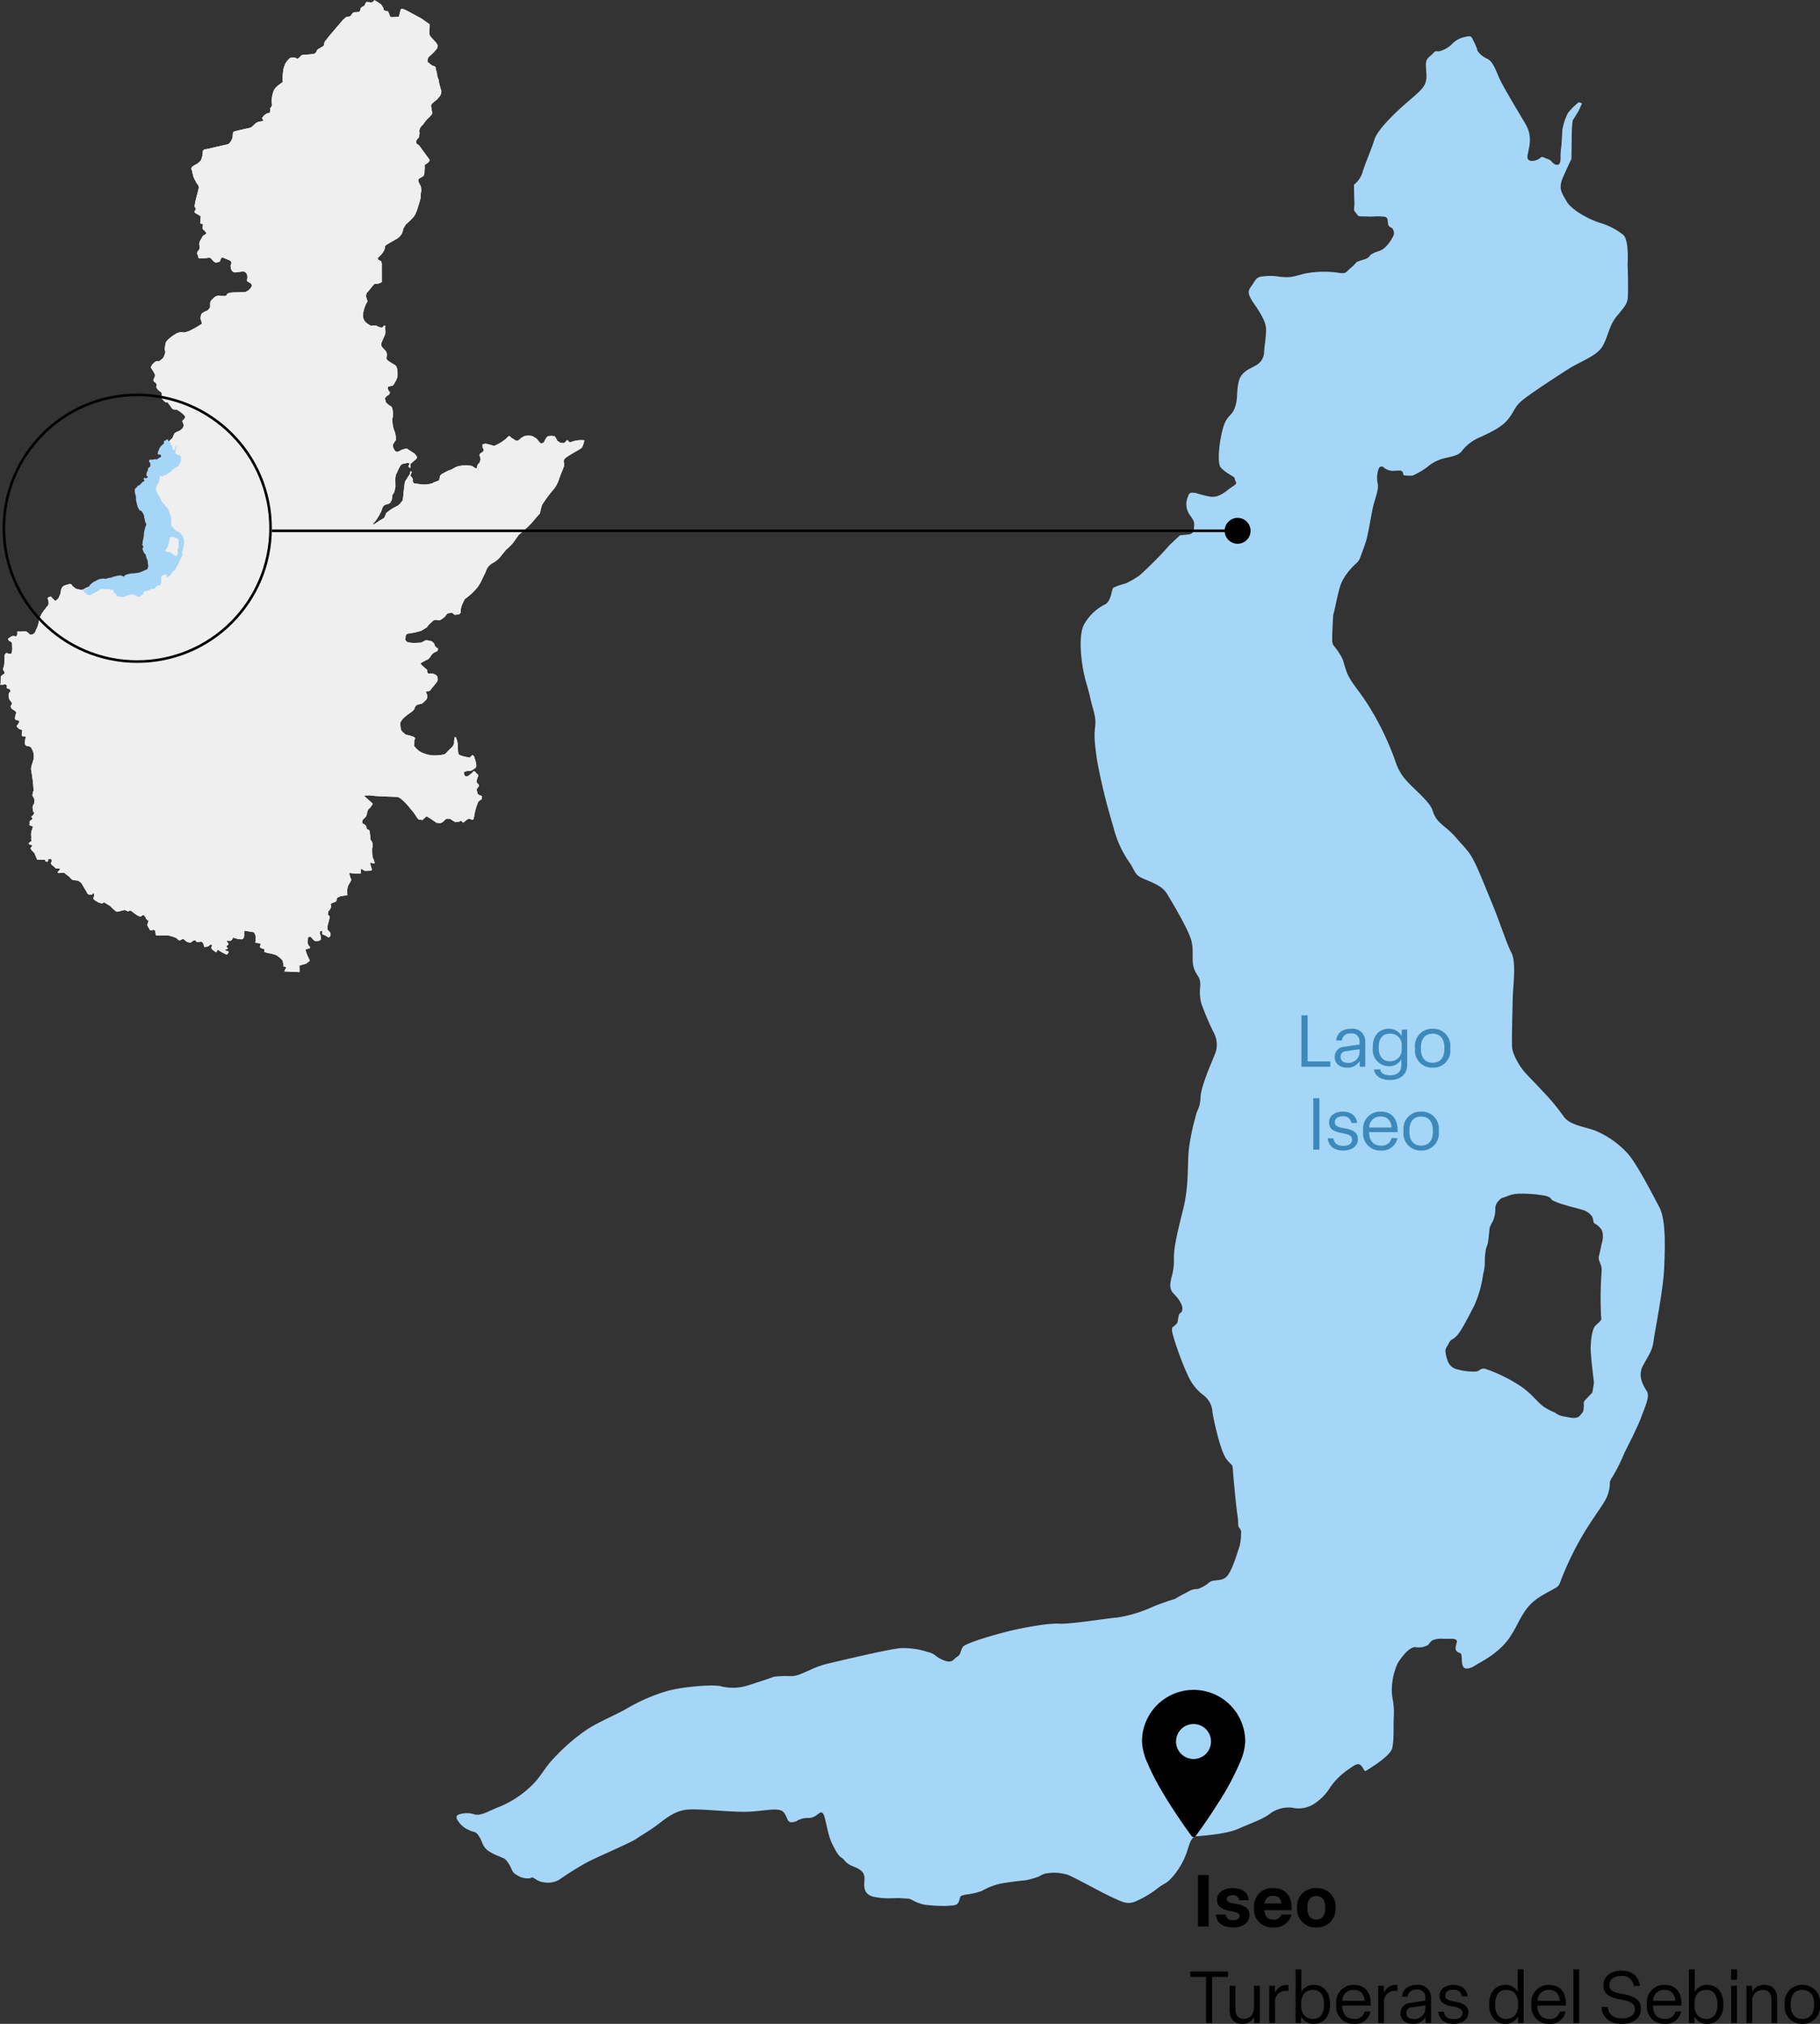 <?xml version="1.0" encoding="UTF-8"?>
<svg xmlns="http://www.w3.org/2000/svg" xmlns:xlink="http://www.w3.org/1999/xlink" width="351.468" height="390.809" viewBox="0 0 351.468 390.809">
  <rect x="0" y="0" width="351.468" height="390.809" fill="#333333" stroke="none"/>
  <defs>
    <clipPath id="clip-path">
      <rect id="Rettangolo_44" data-name="Rettangolo 44" width="112.898" height="187.758" transform="translate(0 0)" fill="none"></rect>
    </clipPath>
    <clipPath id="clip-path-2">
      <rect id="Rettangolo_45" data-name="Rettangolo 45" width="233.343" height="361.065" fill="#a5d6f7"></rect>
    </clipPath>
  </defs>
  <g id="Raggruppa_5150" data-name="Raggruppa 5150" transform="translate(-196.5 -201)">
    <g id="Raggruppa_223" data-name="Raggruppa 223" transform="translate(196.5 201)" clip-path="url(#clip-path)">
      <path id="Tracciato_4811" data-name="Tracciato 4811" d="M77.808,2.449c-.02.143-.322,1.233-.322,1.233s-1.528.188-1.635.027-.322-.885-.456-1.019a.517.517,0,0,0-.375-.107l-.429-.134-.107-.456A4.838,4.838,0,0,0,74,1.27a10.447,10.447,0,0,0-.965-.617c-.241-.08-.161-.295-.375-.027a1.106,1.106,0,0,1-.536.349s-.858-.268-.992-.027a5.667,5.667,0,0,0-.268.59,2.356,2.356,0,0,1-.429.241c-.161.054-.348.322-.348.322s-.027.59-.268.643a5.2,5.2,0,0,1-.59.08s-.563-.054-.724.241a2.894,2.894,0,0,1-.429.563l-.778.134-.617.563s-2.654,3.083-3.029,3.593-.509.563-.563.912-.107.509-.349.643-.643.375-.643.375-.4.188-.456.429a1.428,1.428,0,0,1-.375.536,13.125,13.125,0,0,1-1.769.214,2.377,2.377,0,0,0-.858.134l-.322.375s-.429.375-.536.268a1.2,1.2,0,0,0-.268-.188s-.8-.214-1.153.161a3.874,3.874,0,0,0-.751.912,5.715,5.715,0,0,0-.375,1.019A16.343,16.343,0,0,0,55.02,15.8c.054.348.134.456-.134.643s-1.394.912-1.609,1.662a6.173,6.173,0,0,0-.349,1.984c.054.483.134.643,0,.885a1.432,1.432,0,0,1-.295.375.777.777,0,0,1,.027.456,3.267,3.267,0,0,1-.134.509.977.977,0,0,0-.643.134c-.214.188-.456.268-.563.483s-.348.295-.214.456.349.295.107.429-.858.054-1.367.456-.563.643-.938.8a2.492,2.492,0,0,1-.7.188s-1.743.375-2.172.509-.536.107-.59.429,0,.456-.08.831-.536,1.233-.965,1.314-3.995.912-3.995.912-.724-.027-.778.483a4.175,4.175,0,0,1-.4,1.743,6.707,6.707,0,0,1-.724.643,5.031,5.031,0,0,0-.778.429c-.188.161-.429.375-.268.643s.241,1.26.563,1.85l.483.885a1.016,1.016,0,0,1,.348.778c-.054.429-.429,1.662-.563,2.306a4.785,4.785,0,0,0-.188.938c0,.268-.161.161-.027.429s.214.295.188.483-.107.188-.188.348-.107.161.08.348a1.23,1.23,0,0,0,.456.268l.643.429a2.64,2.64,0,0,0-.054.7c.027.348-.134.67.08.7s.4-.027.375.214-.054.59-.054.59-.08.134.134.348.295.214.375.375.375.188.107.456-.456.134-.724.643-.59.858-.536,1.421.161.456.027.8a.977.977,0,0,1-.295.456.6.6,0,0,0-.054.751c.268.429-.054.59.456.617a14.275,14.275,0,0,0,1.448-.054.664.664,0,0,1,.724.134,3.772,3.772,0,0,0,.509.563.682.682,0,0,0,.643.161c.188-.054.483-.08.563-.295a3.684,3.684,0,0,1,.161-.429.628.628,0,0,1,.322-.241s.107.054.617.268,1.019.348,1.072.67a1.141,1.141,0,0,1-.161.67l.08.563s.214.751.831.724,1.582-.295,1.877-.08a1,1,0,0,1,.456.8,1.442,1.442,0,0,1-.054.67s-.188.188.161.4.59.349.59.349l.188.348a1.364,1.364,0,0,1-.349.67,2.291,2.291,0,0,1-.912.617c-.268.027-.483.054-.483.054s-1.716.027-2.091.054a3.262,3.262,0,0,0-.751.161.35.35,0,0,0-.241.241.478.478,0,0,1-.322.268H43.09a1.358,1.358,0,0,0-1.233.268c-.483.483-.751.617-.8,1.1s.08.7-.107.965a3.158,3.158,0,0,1-.429.483s-1.019.349-1.18.724a2.45,2.45,0,0,0-.134.911l.161.456.08.456a15.93,15.93,0,0,1-2.011,1.18,4.161,4.161,0,0,1-1.474.509,2.109,2.109,0,0,0-1.555.268c-.724.429-1.769,1.206-1.93,1.716A6.322,6.322,0,0,0,32.285,68a1.23,1.23,0,0,1,0,.885c-.188.456-.134.483-.429.8a2.985,2.985,0,0,1-.7.536.862.862,0,0,0-.751.134c-.295.268-.483.456-.483.456s-.429.456-.241.751.429.67.429.67l.295.563-.054.536s-.4.483-.188.751.536.295.536.7-.161.295.08.67a1.568,1.568,0,0,0,.483.509l.349.268a1.049,1.049,0,0,1,.134.509c0,.295-.241.536.161.912s.4.483.617.483.348,0,.483.241.295.375.456.643.375.509.59.509a5.588,5.588,0,0,1,.59.054l.483.295a5.937,5.937,0,0,1,.8.643c.107.161.456.375.241.67a2.879,2.879,0,0,1-.4.456s-.161.054,0,.4a2.141,2.141,0,0,1,.188.617,1.517,1.517,0,0,1-.751.938c-.617.322-.938.348-1.1.67s-.349.8-.349.8a4.2,4.2,0,0,0-.483.456,2.235,2.235,0,0,0-.322.429s-.054.536-.134.992-.107.268-.322.59-.375.161-.429.536a2,2,0,0,1-.295.858c-.134.188-.724.375-.724.938a2.357,2.357,0,0,0,.161.912l-.08.912s-.831.751-1.26,1.153a7.08,7.08,0,0,1-1.072.777,5.663,5.663,0,0,0-.778.322,2.486,2.486,0,0,0-.509.295s.054-.08-.107.456-.4,1.18-.4,1.18a1.257,1.257,0,0,0,.054,1.126,6.9,6.9,0,0,0,.965,1.689,5.706,5.706,0,0,1,1.046,1.528,6.011,6.011,0,0,1,.295,1.019c.08.4.134,1.582.643,2.064a6.652,6.652,0,0,0,1.287.885,1.05,1.05,0,0,1,.429.858c.027.617.241,2.547-.08,2.976s-.483.456-.7.831-.536,1.072-.536,1.072a7.532,7.532,0,0,0-.536.751c-.188.322-.214.429-.536.536s-.456.161-.67.054a.591.591,0,0,0-.456,0l-.027.563s-.831,1.582-1.206,1.609a2.742,2.742,0,0,1-.778-.08l-.375.375s-.617.349-.885.536-.349.375-.643.429-.107.054-.483,0-.456-.188-.858-.188a1.056,1.056,0,0,1-.666-.243s-1.053-.263-.647-.4c.591-.2-.214-.064-1.127-.173-.287-.034-.429.388-.643.173s-.617-.563-.8-.563a8.815,8.815,0,0,0-1.556.519,4.076,4.076,0,0,0-.905.45c-.188.188-.863.023-1.212-.058a1.18,1.18,0,0,1-.536-.268l-.483-.4a.359.359,0,0,0-.429-.295,6.009,6.009,0,0,0-.858.214s-.483.161-.59.4-.214.214-.268.67a2.2,2.2,0,0,1-.241.912c-.188.429-.188.563-.4.724s-.429.429-.59.214a2.038,2.038,0,0,0-.456-.4s-.08-.348-.348-.295-.59.188-.509.375a2.251,2.251,0,0,1,.134.483,1.79,1.79,0,0,1,0,.7s-.885,1.1-1.314,1.743a5.953,5.953,0,0,0-.59,1.769,5.327,5.327,0,0,1-.4,1.153c-.268.483-.107.375-.375.777a1,1,0,0,1-.885.322s-.509-.563-.8-.617a5.722,5.722,0,0,0-1.1.054s-.429-.134-.536.027.08.134-.027.509-.295.4-.295.4a.864.864,0,0,0-.912.027c-.4.322-.643.295-.536.563a.572.572,0,0,0,.4.322l.322.268s.054.67.054,1.153a3.777,3.777,0,0,1-.134.938,1.223,1.223,0,0,1-.59.027c-.4-.054-.295-.268-.483-.08a1.265,1.265,0,0,0-.268.4,12.628,12.628,0,0,1-.107,2.038c-.134.536-.241.429-.188.67a.9.9,0,0,0,.214.4l.134.349-.456.322-.322.295s-.054.992-.027,1.233-.295.375.107.375a3.747,3.747,0,0,0,.751-.08s.349.08.349.295-.134.375.107.509a.6.6,0,0,0,.429.08l.161.456-.295.348a1.776,1.776,0,0,0,.134,1.34c.375.483.295.375.295.375s.241.241.134.4-.268.456-.268.456l.214.456.509.322s.429.268.375.483-.456,1.18-.08,1.34.7.054.643.295a.854.854,0,0,1-.161.456c-.161.268-.456.429-.188.67s.188.295.456.375a2.927,2.927,0,0,1,.509.214s-.241,1.1,0,1.153a2.7,2.7,0,0,0,.617.027s.08-.107.027.188-.295,1.26-.027,1.5a.9.9,0,0,0,.617.214.748.748,0,0,1,.483.322,2.887,2.887,0,0,1,.4,2.386c-.322,1.153-.563,1.233-.322,2.44a30.015,30.015,0,0,1,.375,3.324c.027.375-.134.134-.161.617s-.161.295.027.59a3.9,3.9,0,0,1,.322.67l-.08.751a1.17,1.17,0,0,0-.295.67,5.06,5.06,0,0,0,.08.777l.241.349a1.459,1.459,0,0,1-.241.429c-.161.188-.4.214-.268.4s.241.134.188.268-.322.295-.322.295l-.214.161a1.68,1.68,0,0,0-.027.483c.027.241-.214.241.107.375a1.482,1.482,0,0,0,.509.134l-.107.509-.188.509a4.107,4.107,0,0,0-.027.912c.054.322-.027.322,0,.617s.188.241-.08.429-.349.241-.349.241-.08.295.107.322a3.158,3.158,0,0,1,.483.134l-.054.295-.241.268.188.375.59.617s.268.7.4.965-.054.241.348.295,1.206-.107,1.287.054.027.295.241.295.322,0,.348-.134-.027-.375.107-.375.483-.027.563.214-.161.643-.161.643a1.454,1.454,0,0,0,.483.509c.375.268.4.483.643.483h.429s.349-.027.188.214-.536.509-.349.617a.686.686,0,0,0,.483,0h.724a8.587,8.587,0,0,0,.724.563c.456.322.67.831,1.1.858s.912.107.912.107l.59.456s.7,1.233.885,1.5.188.483.375.617a.659.659,0,0,0,.349.134.939.939,0,0,0,.429-.054c.134-.08.241-.429.348-.188a1.15,1.15,0,0,1,.054.563s-.295.375-.027.59a3.7,3.7,0,0,0,.67.456,2.141,2.141,0,0,0,.7.268c.107,0,.027.08.295,0s.054-.322.59,0,.938.59.938.59.965,1.019,1.233,1.046a3.471,3.471,0,0,0,.938-.214l.59-.107.643.268a.6.6,0,0,1,.536-.107,1.2,1.2,0,0,1,.429.295l.483.348a3.251,3.251,0,0,0,.885.483c.214,0,.4-.268.4-.268s.161-.161.375.08.188.161.295.429a1.1,1.1,0,0,0,.375.456c.134.134.214-.322.134.134a2.2,2.2,0,0,1-.188.643.89.89,0,0,0,.188.563c.214.295.268.67.563.617s.4-.214.536-.08.214,0,.268.375.027.59.134.67,1.769-.107,2.547.054a6.517,6.517,0,0,1,1.421.483s.295.429.59.4.429-.268.509-.214.134-.107.375.107.59.456.59.456l.617.107.429-.322s.509-.295.59-.054a.367.367,0,0,0,.268.268l.483-.054a.429.429,0,0,1,.536.134c.214.295.214.268.241.536a.422.422,0,0,0,.188.349l.724-.161s.241-.322.429-.322.268.027.214.268-.241.295-.027.536a1.737,1.737,0,0,0,.483.429c.214.134.349.349.509.107s-.027-.509.322-.268.59.375.59.375.858.456.965.483.295-.241.295-.241.161-.349.107-.349a3.508,3.508,0,0,1-.4-.134s-.456-.188-.188-.268.483-.134.456-.214-.188-.134-.241-.268-.027-.241.08-.268a.479.479,0,0,0,.268-.295c0-.08-.161-.268-.161-.268s-.295-.429-.027-.375a2.335,2.335,0,0,0,.643,0l.322-.322s-.08-.348.322-.214a4.718,4.718,0,0,0,1.394.268.584.584,0,0,0,.456-.295,1.565,1.565,0,0,0,.08-.67,1.952,1.952,0,0,1,.054-.7l1.8.295a1.831,1.831,0,0,1,.375.831c0,.349-.027.483-.027.777s-.188.375.08.429.563.08.563.08.349,0,.322.241a1.5,1.5,0,0,1-.161.483l.4.295.536.134-.08.509.563.214a9.42,9.42,0,0,1,1.769.429,5.692,5.692,0,0,1,.938.724l.322.375.107.7.027.349.563.215-.188.348-.214.429,2.949.134-.027-1.26,1.314-.375.7-.563s-1.1-2.172-.724-2.225a3.225,3.225,0,0,0,.7-.188s.107-.241-.054-.349a1.315,1.315,0,0,1-.375-1.019c.08-.348.107-.778.214-.831a.977.977,0,0,1,.4,0l.348.375s.295.4.509.429a5.222,5.222,0,0,0,.751-.027l.375-.268-.08-.8-.161-.375.08-.4s.456-.188.429.027-.027.536-.027.536l.643.268s.536.429.724.322a.75.75,0,0,0,.161-.912c-.214-.268-.509-.563-.509-.563a3.508,3.508,0,0,1,.134-1.206c.188-.59.349-1.367.214-1.448a1.312,1.312,0,0,1-.268-.241l.054-.643s.188-.054.4-.483a1.049,1.049,0,0,0,.161-.643s-.188-.349.107-.429a4.958,4.958,0,0,0,.643-.241s.268-.08.295-.295a3.576,3.576,0,0,1,.107-.483l.59-.322.8-.134s.617,0,.617-.188a3.407,3.407,0,0,1,.188-1.85,7.193,7.193,0,0,0,.563-.992s-.59-1.421-.268-1.34a9.713,9.713,0,0,0,2.064.107c.027-.08.027-.965.027-.965l.8.456.992-.027s.456-.107.375-.241a7.212,7.212,0,0,1-.268-.858s-.268-.483.08-.429.67.188.7.08a2.792,2.792,0,0,0-.161-.643l-.214-.456a8.849,8.849,0,0,1-.107-1.769,2.2,2.2,0,0,0-.027-1.287c-.161-.214-.322-.456-.322-.456a9.248,9.248,0,0,0-.161-1.635c-.134-.4-.456-.107-.563-.536s-.054-.483-.4-.7-.349-.134-.429-.348a.837.837,0,0,1,.08-.536l.643-.67.188-.536a1.568,1.568,0,0,1,.322-.912c.295-.268.161-.054.456-.483s.375-.483.214-.643-1.582-1.421-1.582-1.421a4.931,4.931,0,0,1,1.609-.027c.858.134,4.182.214,4.584.241s.295-.054.965.375a11.744,11.744,0,0,1,1.877,1.984,8.259,8.259,0,0,1,.912,1.18c.295.456.456.777.724.831s.643.107.643.107a3.053,3.053,0,0,1,.509-.483c.188-.107.08-.375.456-.134s.536.295.938.59.831.563.831.563l.67.054a1.232,1.232,0,0,0,.617-.322c.268-.268.563-.59.858-.536s.295-.08.724.215a7.011,7.011,0,0,0,.751.456l.724-.08s.295-.295.456-.134.295.322.295.322l.375-.268s.536-.59.885-.483.483.241.643.161.241-.724.241-.724a11.737,11.737,0,0,1,.8-2.761c.322-.268.509-.348.617-.456s.08-.643.08-.643-.858-.161-.885-.59-.268-.509.027-.938.375-.322.214-.643-.322-.188-.348-.536a1.43,1.43,0,0,1,.054-.563l.241-.643a.524.524,0,0,0-.241-.348c-.214-.134-.161-.241-.322-.349s-.188-.214-.4-.107.054.027-.295.322-.7.536-.7.536a.513.513,0,0,1-.563.027c-.268-.188-.268-.751-.268-.751a2.394,2.394,0,0,1,.751-.241,1.636,1.636,0,0,0,.885-.161c.214-.161.67-.429.724-.59a1.64,1.64,0,0,0,.027-.483,5.7,5.7,0,0,0-.188-.858,5.766,5.766,0,0,1-.214-.67s-.268-.4-.429-.241-.375.429-.375.429-2.145-.295-2.252-.751a12.211,12.211,0,0,1-.107-1.421,4.341,4.341,0,0,0-.134-1.072,5.933,5.933,0,0,0-.214-.617c-.054-.107-.241-.107-.241-.107l-.134.751a1.384,1.384,0,0,1-.268,1.046c-.375.429-.375.348-.8.8a9.557,9.557,0,0,1-.751.724,8.013,8.013,0,0,1-2.359.214,6.089,6.089,0,0,1-1.769-.429,3.566,3.566,0,0,1-.992-.563,8.842,8.842,0,0,1-.751-.777l.027-1.206s.483-.4-.322-.67a8.873,8.873,0,0,0-1.34-.349l-.563-.483a1.206,1.206,0,0,1-.429-.885c-.027-.59-.214-.751.08-1.206a3.273,3.273,0,0,1,.912-.992c.617-.536.8-.563,1.233-.938s.348-.322.456-.563.134-.483.483-.67a2.505,2.505,0,0,1,.885-.214,2.741,2.741,0,0,0,.563-.483c.188-.241.349-.188.483-.643s.027-.456-.027-.724-.322-.483-.08-.536.617-.107.617-.107.858-1.046,1.153-1.421.429-.563.4-.831,0-.536-.268-.751a1.625,1.625,0,0,0-.885-.375c-.322-.027-.7.188-.8-.161s-.027-.483-.214-.67.161.214-.4-.322-.938-.7-.536-.938.938-.509.938-.509.348-.027.8-.7a2.11,2.11,0,0,1,.8-.8l.509-.214.134-.456-.563-.456-.214-.563-.375-.375a2.7,2.7,0,0,0-.7-.188c-.322-.027-.429-.134-.751.054a7.357,7.357,0,0,1-.7.348l-1.314.054s-.7-.027-.992-.08a.817.817,0,0,1-.563-.295c-.134-.161-.214-.188-.134-.509s-.08-.8.536-.912,1.287-.214,1.287-.214l1.206-.322,1.18-.724s.054-.241.536-.67.7-.777,1.18-.724.59.134.858,0a6.255,6.255,0,0,0,.8-.59l.509-.643.912-.161.456.4.858-.054.348-.322s0-.214.027-.7a5.255,5.255,0,0,1,.509-1.421l.241-.509a12.6,12.6,0,0,0,2.547-2.386,10.1,10.1,0,0,0,.938-1.716c.456-.938.429-.858.643-1.367a2.6,2.6,0,0,1,1.26-1.5,5.133,5.133,0,0,0,1.287-.965l1.314-1.609a9.934,9.934,0,0,0,1.448-1.448c.375-.563,1.019-1.448,1.019-1.448a24.474,24.474,0,0,0,2.654-2.467c.643-.831,1.367-1.582,1.367-1.582a9.072,9.072,0,0,0,.241-.912,6.034,6.034,0,0,1,.241-.831,24.619,24.619,0,0,1,1.957-2.681,5.735,5.735,0,0,0,1.287-2.225c.188-.643.724-1.8.965-2.52s-.509-1.019.483-1.743,2.815-1.609,3-1.9a5.03,5.03,0,0,0,.456-1.367,5.532,5.532,0,0,0-1.984.134c-.617.188-.858.322-.965.161a1.316,1.316,0,0,0-.241-.268s-.134-.161-.295.054a4.707,4.707,0,0,1-.375.429h-.7l-.617-.375-.536-.938-.483-.054s-.7-.054-.912.134-.134.08-.4.509-.188.536-.456.7a.647.647,0,0,1-.536.054A9.978,9.978,0,0,0,104,85.1c-.188-.134-.751-.429-.751-.429a3.386,3.386,0,0,0-1.5,0,5.66,5.66,0,0,0-.724.429s-.483.617-.912.429-.456-.268-.456-.268a4.12,4.12,0,0,1-.509-.322c-.161-.134-.268-.375-.456-.241s-.348.375-.7.643a8.569,8.569,0,0,1-1.206.8c-.456.241-.885.429-.885.429s-.7-.188-1.046-.295a3.641,3.641,0,0,0-.7-.134l-.509.134v.59s.375.456.134.724a1.39,1.39,0,0,1-.483.375.618.618,0,0,0-.241.429,1.51,1.51,0,0,1,.188.858,2.713,2.713,0,0,1-.188.59,1.139,1.139,0,0,0-.429.59c-.054.322-.027.509-.322.429s-.483-.348-.751-.429a6.228,6.228,0,0,0-2.842.134c-.831.375-.563.348-1.233.617a4.344,4.344,0,0,0-.965.429c-.349.214-.751.349-.885.536s-.214.161-.241.483a2.119,2.119,0,0,1-.161.617l-1.072.4s-.107.188-.751.268a3.85,3.85,0,0,1-1.019.107,3.811,3.811,0,0,1-.938-.08c-.509-.107-1.046-.027-1.18-.322a.727.727,0,0,1-.054-.509,1.208,1.208,0,0,0-.161-.4l-.295-.348a1.576,1.576,0,0,1,.107-.483c.08-.134.188-.241.054-.349s-.241.08-.241.08a2.251,2.251,0,0,1-.054.349c-.054.268-.322.429-.456.724a3.321,3.321,0,0,1-.4.617l-.134.4-.161,1.206-.214,2.118-.456.617-.483.456a9.976,9.976,0,0,0-1.716.992c-.348.348-.563.348-.617.59a5.278,5.278,0,0,1-.322.778s-.188.134-.617.375.188-.161-.563.349a5.89,5.89,0,0,1-.912.563s-.161.027-.054-.161a5.373,5.373,0,0,0,.831-1.072,8.9,8.9,0,0,0,.751-1.341c.188-.563.295-1.072.777-1.233s.778-.188.965-.429a2.148,2.148,0,0,0,.295-.617l.107-.831.375-.617.214-1.019s-.027-.912-.027-1.394a4.139,4.139,0,0,1,.134-.965,6.21,6.21,0,0,0,.375-.751,7.165,7.165,0,0,1,.4-.8s.241-.4.4-.429a5.219,5.219,0,0,1,.536-.134c.134,0,.563-.188.7-.08s.349,0,.188.241a1.71,1.71,0,0,0-.214.429l.322.295.134-.188a3.1,3.1,0,0,1-.027-.563c.027-.134.349-.349.349-.349l.456-.4s.456-.4.456-.563-.483-.7-.483-.7-1.206-.8-1.34-.885a.423.423,0,0,0-.429-.08,5.927,5.927,0,0,0-.7.214l-.724.375a.592.592,0,0,1-.509-.107c-.188-.188-.67-.912-.429-1.367a5.049,5.049,0,0,1,.536-.8,8.878,8.878,0,0,0-.161-1.367,6.165,6.165,0,0,1-.536-2.735,3.792,3.792,0,0,0-.107-2.225c-.188-.268-.536-.322-.751-.563s-.456-.322-.483-.724-.268-.295.08-.67.59-.429.7-.59a.756.756,0,0,0,.054-.456s-.188,0-.268-.295-.268-.59.08-.7a5.394,5.394,0,0,1,.778-.161,5.87,5.87,0,0,0,.885-1.662c.08-.563.054-1.9-.348-2.225s-1.743-.938-1.743-1.34.214-1.046-.188-1.5-.965-.831-.831-1.394.751-1.609.777-2.011a3.422,3.422,0,0,0-.027-.777c-.027-.268.134-.858-.161-.7s-.241.429-.617.375a1.521,1.521,0,0,1-.7-.241,1.255,1.255,0,0,0-.536-.134l-.778.027-.643-.4a1.92,1.92,0,0,1-.858-1.716,7,7,0,0,1,.59-2.064c.188-.375.349-.456.241-.724a5.379,5.379,0,0,1-.188-.59s-.08-.724.161-.912,1.046-1.314,1.26-1.475.027-.214.375-.188a2.371,2.371,0,0,0,.831-.161l.375-.214s-.027-3.217,0-3.458a1.222,1.222,0,0,0-.188-.59l-.483-.214s-.214-.349.054-.536a4.138,4.138,0,0,0,1.1-1.394c.241-.563-.107-.67.563-1.072s.885-.509,1.609-.938A2.761,2.761,0,0,0,78.1,45.506a4.407,4.407,0,0,0,.241-.858l.483-.831a13.807,13.807,0,0,0,1.689-1.689,9.012,9.012,0,0,0,.724-1.877c.188-.536.322-1.019.4-1.34s.027-.831.107-1.126a2.923,2.923,0,0,0-.054-1.448c-.161-.241-.751-1.153-.188-1.448a4.373,4.373,0,0,0,.8-.509l.134-.59s.027-.7.054-.938-.134-.483.161-.643a3.352,3.352,0,0,0,.617-.483l.188-.375s-1.635-2.225-1.9-2.6a1.168,1.168,0,0,0-.536-.456.6.6,0,0,1-.161-.67,2.21,2.21,0,0,1,.483-.59l.161-.858a1.475,1.475,0,0,1,.08-.992,3.408,3.408,0,0,1,.617-.724,7.475,7.475,0,0,1,.938-1.153,5.706,5.706,0,0,0,.724-.777.785.785,0,0,0,.027-.536,5.543,5.543,0,0,1-.107-.751.687.687,0,0,1,.188-.831c.429-.375.858-.7.858-.7l.617-.724A1.73,1.73,0,0,0,85.69,18a16.373,16.373,0,0,1-.483-1.823c-.027-.536-.295-.778-.322-1.233a4.8,4.8,0,0,0-.241-1.072c-.107-.429,0-.509-.295-.617s-.322-.054-.536-.214-.751-.59-.751-.59a1.1,1.1,0,0,1,.322-1.1A9.994,9.994,0,0,0,84.805,9.9a1.24,1.24,0,0,0,.188-.67L84.7,8.723l-1.153-1.26a1.65,1.65,0,0,1-.161-.992c.054-.67.054-1.314.054-1.314L81.83,4.031S79.229,2.61,78.988,2.5s-1.1-.617-1.18-.054" transform="translate(-0.467 -0.463)" fill="#fff"></path>
      <path id="Tracciato_4812" data-name="Tracciato 4812" d="M77.808,2.449c-.02.143-.322,1.233-.322,1.233s-1.528.188-1.635.027-.322-.885-.456-1.019a.517.517,0,0,0-.375-.107l-.429-.134-.107-.456A4.838,4.838,0,0,0,74,1.27a10.447,10.447,0,0,0-.965-.617c-.241-.08-.161-.295-.375-.027a1.106,1.106,0,0,1-.536.349s-.858-.268-.992-.027a5.667,5.667,0,0,0-.268.59,2.356,2.356,0,0,1-.429.241c-.161.054-.348.322-.348.322s-.027.59-.268.643a5.2,5.2,0,0,1-.59.08s-.563-.054-.724.241a2.894,2.894,0,0,1-.429.563l-.778.134-.617.563s-2.654,3.083-3.029,3.593-.509.563-.563.912-.107.509-.349.643-.643.375-.643.375-.4.188-.456.429a1.428,1.428,0,0,1-.375.536,13.125,13.125,0,0,1-1.769.214,2.377,2.377,0,0,0-.858.134l-.322.375s-.429.375-.536.268a1.2,1.2,0,0,0-.268-.188s-.8-.214-1.153.161a3.874,3.874,0,0,0-.751.912,5.715,5.715,0,0,0-.375,1.019A16.343,16.343,0,0,0,55.02,15.8c.054.348.134.456-.134.643s-1.394.912-1.609,1.662a6.173,6.173,0,0,0-.349,1.984c.054.483.134.643,0,.885a1.432,1.432,0,0,1-.295.375.777.777,0,0,1,.027.456,3.267,3.267,0,0,1-.134.509.977.977,0,0,0-.643.134c-.214.188-.456.268-.563.483s-.348.295-.214.456.349.295.107.429-.858.054-1.367.456-.563.643-.938.8a2.492,2.492,0,0,1-.7.188s-1.743.375-2.172.509-.536.107-.59.429,0,.456-.08.831-.536,1.233-.965,1.314-3.995.912-3.995.912-.724-.027-.778.483a4.175,4.175,0,0,1-.4,1.743,6.707,6.707,0,0,1-.724.643,5.031,5.031,0,0,0-.778.429c-.188.161-.429.375-.268.643s.241,1.26.563,1.85l.483.885a1.016,1.016,0,0,1,.348.778c-.054.429-.429,1.662-.563,2.306a4.785,4.785,0,0,0-.188.938c0,.268-.161.161-.027.429s.214.295.188.483-.107.188-.188.348-.107.161.08.348a1.23,1.23,0,0,0,.456.268l.643.429a2.64,2.64,0,0,0-.054.7c.027.348-.134.67.08.7s.4-.027.375.214-.054.59-.054.59-.08.134.134.348.295.214.375.375.375.188.107.456-.456.134-.724.643-.59.858-.536,1.421.161.456.027.8a.977.977,0,0,1-.295.456.6.6,0,0,0-.054.751c.268.429-.054.59.456.617a14.275,14.275,0,0,0,1.448-.054.664.664,0,0,1,.724.134,3.772,3.772,0,0,0,.509.563.682.682,0,0,0,.643.161c.188-.054.483-.08.563-.295a3.684,3.684,0,0,1,.161-.429.628.628,0,0,1,.322-.241s.107.054.617.268,1.019.348,1.072.67a1.141,1.141,0,0,1-.161.67l.08.563s.214.751.831.724,1.582-.295,1.877-.08a1,1,0,0,1,.456.8,1.442,1.442,0,0,1-.054.67s-.188.188.161.4.59.349.59.349l.188.348a1.364,1.364,0,0,1-.349.67,2.291,2.291,0,0,1-.912.617c-.268.027-.483.054-.483.054s-1.716.027-2.091.054a3.262,3.262,0,0,0-.751.161.35.35,0,0,0-.241.241.478.478,0,0,1-.322.268H43.09a1.358,1.358,0,0,0-1.233.268c-.483.483-.751.617-.8,1.1s.08.7-.107.965a3.158,3.158,0,0,1-.429.483s-1.019.349-1.18.724a2.45,2.45,0,0,0-.134.911l.161.456.08.456a15.93,15.93,0,0,1-2.011,1.18,4.161,4.161,0,0,1-1.474.509,2.109,2.109,0,0,0-1.555.268c-.724.429-1.769,1.206-1.93,1.716A6.322,6.322,0,0,0,32.285,68a1.23,1.23,0,0,1,0,.885c-.188.456-.134.483-.429.8a2.985,2.985,0,0,1-.7.536.862.862,0,0,0-.751.134c-.295.268-.483.456-.483.456s-.429.456-.241.751.429.67.429.67l.295.563-.054.536s-.4.483-.188.751.536.295.536.7-.161.295.08.67a1.568,1.568,0,0,0,.483.509l.349.268a1.049,1.049,0,0,1,.134.509c0,.295-.241.536.161.912s.4.483.617.483.348,0,.483.241.295.375.456.643.375.509.59.509a5.588,5.588,0,0,1,.59.054l.483.295a5.937,5.937,0,0,1,.8.643c.107.161.456.375.241.67a2.879,2.879,0,0,1-.4.456s-.161.054,0,.4a2.141,2.141,0,0,1,.188.617,1.517,1.517,0,0,1-.751.938c-.617.322-.938.348-1.1.67s-.349.8-.349.8a4.2,4.2,0,0,0-.483.456,2.235,2.235,0,0,0-.322.429s-.054.536-.134.992-.107.268-.322.59-.375.161-.429.536a2,2,0,0,1-.295.858c-.134.188-.724.375-.724.938a2.357,2.357,0,0,0,.161.912l-.08.912s-.831.751-1.26,1.153a7.08,7.08,0,0,1-1.072.777,5.663,5.663,0,0,0-.778.322,2.486,2.486,0,0,0-.509.295s.054-.08-.107.456-.4,1.18-.4,1.18a1.257,1.257,0,0,0,.054,1.126,6.9,6.9,0,0,0,.965,1.689,5.706,5.706,0,0,1,1.046,1.528,6.011,6.011,0,0,1,.295,1.019c.08.4.134,1.582.643,2.064a6.652,6.652,0,0,0,1.287.885,1.05,1.05,0,0,1,.429.858c.027.617.241,2.547-.08,2.976s-.483.456-.7.831-.536,1.072-.536,1.072a7.532,7.532,0,0,0-.536.751c-.188.322-.214.429-.536.536s-.456.161-.67.054a.591.591,0,0,0-.456,0l-.027.563s-.831,1.582-1.206,1.609a2.742,2.742,0,0,1-.778-.08l-.375.375s-.617.349-.885.536-.349.375-.643.429-.107.054-.483,0-.456-.188-.858-.188a1.056,1.056,0,0,1-.666-.243s-1.053-.263-.647-.4c.591-.2-.214-.064-1.127-.173-.287-.034-.429.388-.643.173s-.617-.563-.8-.563a8.815,8.815,0,0,0-1.556.519,4.076,4.076,0,0,0-.905.45c-.188.188-.863.023-1.212-.058a1.18,1.18,0,0,1-.536-.268l-.483-.4a.359.359,0,0,0-.429-.295,6.009,6.009,0,0,0-.858.214s-.483.161-.59.4-.214.214-.268.67a2.2,2.2,0,0,1-.241.912c-.188.429-.188.563-.4.724s-.429.429-.59.214a2.038,2.038,0,0,0-.456-.4s-.08-.348-.348-.295-.59.188-.509.375a2.251,2.251,0,0,1,.134.483,1.79,1.79,0,0,1,0,.7s-.885,1.1-1.314,1.743a5.953,5.953,0,0,0-.59,1.769,5.327,5.327,0,0,1-.4,1.153c-.268.483-.107.375-.375.777a1,1,0,0,1-.885.322s-.509-.563-.8-.617a5.722,5.722,0,0,0-1.1.054s-.429-.134-.536.027.08.134-.027.509-.295.4-.295.4a.864.864,0,0,0-.912.027c-.4.322-.643.295-.536.563a.572.572,0,0,0,.4.322l.322.268s.054.67.054,1.153a3.777,3.777,0,0,1-.134.938,1.223,1.223,0,0,1-.59.027c-.4-.054-.295-.268-.483-.08a1.265,1.265,0,0,0-.268.4,12.628,12.628,0,0,1-.107,2.038c-.134.536-.241.429-.188.67a.9.9,0,0,0,.214.4l.134.349-.456.322-.322.295s-.054.992-.027,1.233-.295.375.107.375a3.747,3.747,0,0,0,.751-.08s.349.08.349.295-.134.375.107.509a.6.6,0,0,0,.429.08l.161.456-.295.348a1.776,1.776,0,0,0,.134,1.34c.375.483.295.375.295.375s.241.241.134.4-.268.456-.268.456l.214.456.509.322s.429.268.375.483-.456,1.18-.08,1.34.7.054.643.295a.854.854,0,0,1-.161.456c-.161.268-.456.429-.188.67s.188.295.456.375a2.927,2.927,0,0,1,.509.214s-.241,1.1,0,1.153a2.7,2.7,0,0,0,.617.027s.08-.107.027.188-.295,1.26-.027,1.5a.9.9,0,0,0,.617.214.748.748,0,0,1,.483.322,2.887,2.887,0,0,1,.4,2.386c-.322,1.153-.563,1.233-.322,2.44a30.015,30.015,0,0,1,.375,3.324c.027.375-.134.134-.161.617s-.161.295.027.59a3.9,3.9,0,0,1,.322.67l-.08.751a1.17,1.17,0,0,0-.295.67,5.06,5.06,0,0,0,.08.777l.241.349a1.459,1.459,0,0,1-.241.429c-.161.188-.4.214-.268.4s.241.134.188.268-.322.295-.322.295l-.214.161a1.68,1.68,0,0,0-.027.483c.027.241-.214.241.107.375a1.482,1.482,0,0,0,.509.134l-.107.509-.188.509a4.107,4.107,0,0,0-.027.912c.054.322-.027.322,0,.617s.188.241-.08.429-.349.241-.349.241-.08.295.107.322a3.158,3.158,0,0,1,.483.134l-.054.295-.241.268.188.375.59.617s.268.7.4.965-.054.241.348.295,1.206-.107,1.287.054.027.295.241.295.322,0,.348-.134-.027-.375.107-.375.483-.027.563.214-.161.643-.161.643a1.454,1.454,0,0,0,.483.509c.375.268.4.483.643.483h.429s.349-.027.188.214-.536.509-.349.617a.686.686,0,0,0,.483,0h.724a8.587,8.587,0,0,0,.724.563c.456.322.67.831,1.1.858s.912.107.912.107l.59.456s.7,1.233.885,1.5.188.483.375.617a.659.659,0,0,0,.349.134.939.939,0,0,0,.429-.054c.134-.08.241-.429.348-.188a1.15,1.15,0,0,1,.054.563s-.295.375-.027.59a3.7,3.7,0,0,0,.67.456,2.141,2.141,0,0,0,.7.268c.107,0,.027.08.295,0s.054-.322.59,0,.938.59.938.59.965,1.019,1.233,1.046a3.471,3.471,0,0,0,.938-.214l.59-.107.643.268a.6.6,0,0,1,.536-.107,1.2,1.2,0,0,1,.429.295l.483.348a3.251,3.251,0,0,0,.885.483c.214,0,.4-.268.4-.268s.161-.161.375.08.188.161.295.429a1.1,1.1,0,0,0,.375.456c.134.134.214-.322.134.134a2.2,2.2,0,0,1-.188.643.89.89,0,0,0,.188.563c.214.295.268.67.563.617s.4-.214.536-.08.214,0,.268.375.027.59.134.67,1.769-.107,2.547.054a6.517,6.517,0,0,1,1.421.483s.295.429.59.4.429-.268.509-.214.134-.107.375.107.59.456.59.456l.617.107.429-.322s.509-.295.59-.054a.367.367,0,0,0,.268.268l.483-.054a.429.429,0,0,1,.536.134c.214.295.214.268.241.536a.422.422,0,0,0,.188.349l.724-.161s.241-.322.429-.322.268.027.214.268-.241.295-.027.536a1.737,1.737,0,0,0,.483.429c.214.134.349.349.509.107s-.027-.509.322-.268.59.375.59.375.858.456.965.483.295-.241.295-.241.161-.349.107-.349a3.508,3.508,0,0,1-.4-.134s-.456-.188-.188-.268.483-.134.456-.214-.188-.134-.241-.268-.027-.241.08-.268a.479.479,0,0,0,.268-.295c0-.08-.161-.268-.161-.268s-.295-.429-.027-.375a2.335,2.335,0,0,0,.643,0l.322-.322s-.08-.348.322-.214a4.718,4.718,0,0,0,1.394.268.584.584,0,0,0,.456-.295,1.565,1.565,0,0,0,.08-.67,1.952,1.952,0,0,1,.054-.7l1.8.295a1.831,1.831,0,0,1,.375.831c0,.349-.027.483-.027.777s-.188.375.08.429.563.08.563.08.349,0,.322.241a1.5,1.5,0,0,1-.161.483l.4.295.536.134-.08.509.563.214a9.42,9.42,0,0,1,1.769.429,5.692,5.692,0,0,1,.938.724l.322.375.107.7.027.349.563.215-.188.348-.214.429,2.949.134-.027-1.26,1.314-.375.7-.563s-1.1-2.172-.724-2.225a3.225,3.225,0,0,0,.7-.188s.107-.241-.054-.349a1.315,1.315,0,0,1-.375-1.019c.08-.348.107-.778.214-.831a.977.977,0,0,1,.4,0l.348.375s.295.4.509.429a5.222,5.222,0,0,0,.751-.027l.375-.268-.08-.8-.161-.375.08-.4s.456-.188.429.027-.027.536-.027.536l.643.268s.536.429.724.322a.75.75,0,0,0,.161-.912c-.214-.268-.509-.563-.509-.563a3.508,3.508,0,0,1,.134-1.206c.188-.59.349-1.367.214-1.448a1.312,1.312,0,0,1-.268-.241l.054-.643s.188-.054.4-.483a1.049,1.049,0,0,0,.161-.643s-.188-.349.107-.429a4.958,4.958,0,0,0,.643-.241s.268-.08.295-.295a3.576,3.576,0,0,1,.107-.483l.59-.322.8-.134s.617,0,.617-.188a3.407,3.407,0,0,1,.188-1.85,7.193,7.193,0,0,0,.563-.992s-.59-1.421-.268-1.34a9.713,9.713,0,0,0,2.064.107c.027-.08.027-.965.027-.965l.8.456.992-.027s.456-.107.375-.241a7.212,7.212,0,0,1-.268-.858s-.268-.483.08-.429.67.188.7.08a2.792,2.792,0,0,0-.161-.643l-.214-.456a8.849,8.849,0,0,1-.107-1.769,2.2,2.2,0,0,0-.027-1.287c-.161-.214-.322-.456-.322-.456a9.248,9.248,0,0,0-.161-1.635c-.134-.4-.456-.107-.563-.536s-.054-.483-.4-.7-.349-.134-.429-.348a.837.837,0,0,1,.08-.536l.643-.67.188-.536a1.568,1.568,0,0,1,.322-.912c.295-.268.161-.054.456-.483s.375-.483.214-.643-1.582-1.421-1.582-1.421a4.931,4.931,0,0,1,1.609-.027c.858.134,4.182.214,4.584.241s.295-.054.965.375a11.744,11.744,0,0,1,1.877,1.984,8.259,8.259,0,0,1,.912,1.18c.295.456.456.777.724.831s.643.107.643.107a3.053,3.053,0,0,1,.509-.483c.188-.107.08-.375.456-.134s.536.295.938.59.831.563.831.563l.67.054a1.232,1.232,0,0,0,.617-.322c.268-.268.563-.59.858-.536s.295-.08.724.215a7.011,7.011,0,0,0,.751.456l.724-.08s.295-.295.456-.134.295.322.295.322l.375-.268s.536-.59.885-.483.483.241.643.161.241-.724.241-.724a11.737,11.737,0,0,1,.8-2.761c.322-.268.509-.348.617-.456s.08-.643.08-.643-.858-.161-.885-.59-.268-.509.027-.938.375-.322.214-.643-.322-.188-.348-.536a1.43,1.43,0,0,1,.054-.563l.241-.643a.524.524,0,0,0-.241-.348c-.214-.134-.161-.241-.322-.349s-.188-.214-.4-.107.054.027-.295.322-.7.536-.7.536a.513.513,0,0,1-.563.027c-.268-.188-.268-.751-.268-.751a2.394,2.394,0,0,1,.751-.241,1.636,1.636,0,0,0,.885-.161c.214-.161.67-.429.724-.59a1.64,1.64,0,0,0,.027-.483,5.7,5.7,0,0,0-.188-.858,5.766,5.766,0,0,1-.214-.67s-.268-.4-.429-.241-.375.429-.375.429-2.145-.295-2.252-.751a12.211,12.211,0,0,1-.107-1.421,4.341,4.341,0,0,0-.134-1.072,5.933,5.933,0,0,0-.214-.617c-.054-.107-.241-.107-.241-.107l-.134.751a1.384,1.384,0,0,1-.268,1.046c-.375.429-.375.348-.8.8a9.557,9.557,0,0,1-.751.724,8.013,8.013,0,0,1-2.359.214,6.089,6.089,0,0,1-1.769-.429,3.566,3.566,0,0,1-.992-.563,8.842,8.842,0,0,1-.751-.777l.027-1.206s.483-.4-.322-.67a8.873,8.873,0,0,0-1.34-.349l-.563-.483a1.206,1.206,0,0,1-.429-.885c-.027-.59-.214-.751.08-1.206a3.273,3.273,0,0,1,.912-.992c.617-.536.8-.563,1.233-.938s.348-.322.456-.563.134-.483.483-.67a2.505,2.505,0,0,1,.885-.214,2.741,2.741,0,0,0,.563-.483c.188-.241.349-.188.483-.643s.027-.456-.027-.724-.322-.483-.08-.536.617-.107.617-.107.858-1.046,1.153-1.421.429-.563.4-.831,0-.536-.268-.751a1.625,1.625,0,0,0-.885-.375c-.322-.027-.7.188-.8-.161s-.027-.483-.214-.67.161.214-.4-.322-.938-.7-.536-.938.938-.509.938-.509.348-.027.8-.7a2.11,2.11,0,0,1,.8-.8l.509-.214.134-.456-.563-.456-.214-.563-.375-.375a2.7,2.7,0,0,0-.7-.188c-.322-.027-.429-.134-.751.054a7.357,7.357,0,0,1-.7.348l-1.314.054s-.7-.027-.992-.08a.817.817,0,0,1-.563-.295c-.134-.161-.214-.188-.134-.509s-.08-.8.536-.912,1.287-.214,1.287-.214l1.206-.322,1.18-.724s.054-.241.536-.67.7-.777,1.18-.724.59.134.858,0a6.255,6.255,0,0,0,.8-.59l.509-.643.912-.161.456.4.858-.054.348-.322s0-.214.027-.7a5.255,5.255,0,0,1,.509-1.421l.241-.509a12.6,12.6,0,0,0,2.547-2.386,10.1,10.1,0,0,0,.938-1.716c.456-.938.429-.858.643-1.367a2.6,2.6,0,0,1,1.26-1.5,5.133,5.133,0,0,0,1.287-.965l1.314-1.609a9.934,9.934,0,0,0,1.448-1.448c.375-.563,1.019-1.448,1.019-1.448a24.474,24.474,0,0,0,2.654-2.467c.643-.831,1.367-1.582,1.367-1.582a9.072,9.072,0,0,0,.241-.912,6.034,6.034,0,0,1,.241-.831,24.619,24.619,0,0,1,1.957-2.681,5.735,5.735,0,0,0,1.287-2.225c.188-.643.724-1.8.965-2.52s-.509-1.019.483-1.743,2.815-1.609,3-1.9a5.03,5.03,0,0,0,.456-1.367,5.532,5.532,0,0,0-1.984.134c-.617.188-.858.322-.965.161a1.316,1.316,0,0,0-.241-.268s-.134-.161-.295.054a4.707,4.707,0,0,1-.375.429h-.7l-.617-.375-.536-.938-.483-.054s-.7-.054-.912.134-.134.08-.4.509-.188.536-.456.7a.647.647,0,0,1-.536.054A9.978,9.978,0,0,0,104,85.1c-.188-.134-.751-.429-.751-.429a3.386,3.386,0,0,0-1.5,0,5.66,5.66,0,0,0-.724.429s-.483.617-.912.429-.456-.268-.456-.268a4.12,4.12,0,0,1-.509-.322c-.161-.134-.268-.375-.456-.241s-.348.375-.7.643a8.569,8.569,0,0,1-1.206.8c-.456.241-.885.429-.885.429s-.7-.188-1.046-.295a3.641,3.641,0,0,0-.7-.134l-.509.134v.59s.375.456.134.724a1.39,1.39,0,0,1-.483.375.618.618,0,0,0-.241.429,1.51,1.51,0,0,1,.188.858,2.713,2.713,0,0,1-.188.59,1.139,1.139,0,0,0-.429.59c-.054.322-.027.509-.322.429s-.483-.348-.751-.429a6.228,6.228,0,0,0-2.842.134c-.831.375-.563.348-1.233.617a4.344,4.344,0,0,0-.965.429c-.349.214-.751.349-.885.536s-.214.161-.241.483a2.119,2.119,0,0,1-.161.617l-1.072.4s-.107.188-.751.268a3.85,3.85,0,0,1-1.019.107,3.811,3.811,0,0,1-.938-.08c-.509-.107-1.046-.027-1.18-.322a.727.727,0,0,1-.054-.509,1.208,1.208,0,0,0-.161-.4l-.295-.348a1.576,1.576,0,0,1,.107-.483c.08-.134.188-.241.054-.349s-.241.08-.241.08a2.251,2.251,0,0,1-.054.349c-.054.268-.322.429-.456.724a3.321,3.321,0,0,1-.4.617l-.134.4-.161,1.206-.214,2.118-.456.617-.483.456a9.976,9.976,0,0,0-1.716.992c-.348.348-.563.348-.617.59a5.278,5.278,0,0,1-.322.778s-.188.134-.617.375.188-.161-.563.349a5.89,5.89,0,0,1-.912.563s-.161.027-.054-.161a5.373,5.373,0,0,0,.831-1.072,8.9,8.9,0,0,0,.751-1.341c.188-.563.295-1.072.777-1.233s.778-.188.965-.429a2.148,2.148,0,0,0,.295-.617l.107-.831.375-.617.214-1.019s-.027-.912-.027-1.394a4.139,4.139,0,0,1,.134-.965,6.21,6.21,0,0,0,.375-.751,7.165,7.165,0,0,1,.4-.8s.241-.4.4-.429a5.219,5.219,0,0,1,.536-.134c.134,0,.563-.188.7-.08s.349,0,.188.241a1.71,1.71,0,0,0-.214.429l.322.295.134-.188a3.1,3.1,0,0,1-.027-.563c.027-.134.349-.349.349-.349l.456-.4s.456-.4.456-.563-.483-.7-.483-.7-1.206-.8-1.34-.885a.423.423,0,0,0-.429-.08,5.927,5.927,0,0,0-.7.214l-.724.375a.592.592,0,0,1-.509-.107c-.188-.188-.67-.912-.429-1.367a5.049,5.049,0,0,1,.536-.8,8.878,8.878,0,0,0-.161-1.367,6.165,6.165,0,0,1-.536-2.735,3.792,3.792,0,0,0-.107-2.225c-.188-.268-.536-.322-.751-.563s-.456-.322-.483-.724-.268-.295.08-.67.59-.429.7-.59a.756.756,0,0,0,.054-.456s-.188,0-.268-.295-.268-.59.08-.7a5.394,5.394,0,0,1,.778-.161,5.87,5.87,0,0,0,.885-1.662c.08-.563.054-1.9-.348-2.225s-1.743-.938-1.743-1.34.214-1.046-.188-1.5-.965-.831-.831-1.394.751-1.609.777-2.011a3.422,3.422,0,0,0-.027-.777c-.027-.268.134-.858-.161-.7s-.241.429-.617.375a1.521,1.521,0,0,1-.7-.241,1.255,1.255,0,0,0-.536-.134l-.778.027-.643-.4a1.92,1.92,0,0,1-.858-1.716,7,7,0,0,1,.59-2.064c.188-.375.349-.456.241-.724a5.379,5.379,0,0,1-.188-.59s-.08-.724.161-.912,1.046-1.314,1.26-1.475.027-.214.375-.188a2.371,2.371,0,0,0,.831-.161l.375-.214s-.027-3.217,0-3.458a1.222,1.222,0,0,0-.188-.59l-.483-.214s-.214-.349.054-.536a4.138,4.138,0,0,0,1.1-1.394c.241-.563-.107-.67.563-1.072s.885-.509,1.609-.938A2.761,2.761,0,0,0,78.1,45.506a4.407,4.407,0,0,0,.241-.858l.483-.831a13.807,13.807,0,0,0,1.689-1.689,9.012,9.012,0,0,0,.724-1.877c.188-.536.322-1.019.4-1.34s.027-.831.107-1.126a2.923,2.923,0,0,0-.054-1.448c-.161-.241-.751-1.153-.188-1.448a4.373,4.373,0,0,0,.8-.509l.134-.59s.027-.7.054-.938-.134-.483.161-.643a3.352,3.352,0,0,0,.617-.483l.188-.375s-1.635-2.225-1.9-2.6a1.168,1.168,0,0,0-.536-.456.6.6,0,0,1-.161-.67,2.21,2.21,0,0,1,.483-.59l.161-.858a1.475,1.475,0,0,1,.08-.992,3.408,3.408,0,0,1,.617-.724,7.475,7.475,0,0,1,.938-1.153,5.706,5.706,0,0,0,.724-.777.785.785,0,0,0,.027-.536,5.543,5.543,0,0,1-.107-.751.687.687,0,0,1,.188-.831c.429-.375.858-.7.858-.7l.617-.724A1.73,1.73,0,0,0,85.69,18a16.373,16.373,0,0,1-.483-1.823c-.027-.536-.295-.778-.322-1.233a4.8,4.8,0,0,0-.241-1.072c-.107-.429,0-.509-.295-.617s-.322-.054-.536-.214-.751-.59-.751-.59a1.1,1.1,0,0,1,.322-1.1A9.994,9.994,0,0,0,84.805,9.9a1.24,1.24,0,0,0,.188-.67L84.7,8.723l-1.153-1.26a1.65,1.65,0,0,1-.161-.992c.054-.67.054-1.314.054-1.314L81.83,4.031S79.229,2.61,78.988,2.5,77.889,1.886,77.808,2.449Z" transform="translate(-0.467 -0.463)" fill="#f0efef"></path>
      <path id="Tracciato_4813" data-name="Tracciato 4813" d="M260.779,1310.442a5.869,5.869,0,0,0-.529-.89,1.473,1.473,0,0,0-.534-.366c-.2-.068-.4-.089-.5-.23a3.347,3.347,0,0,0-.335-.4c-.178-.194-.267-.272-.33-.356a.834.834,0,0,1-.173-.377c-.005-.125.005-.5.01-.754a2.192,2.192,0,0,0-.021-.774c-.084-.162-.188-.5-.324-.827a4.784,4.784,0,0,0-.377-.816c-.11-.136-.084-.094-.209-.241s-.262-.209-.33-.33a.747.747,0,0,0-.215-.335,1.362,1.362,0,0,1-.434-.565,4.6,4.6,0,0,0-.434-.905,3.687,3.687,0,0,1-.366-.57.932.932,0,0,0-.12-.3c-.084-.131-.1-.11-.11-.194s.016-.429.016-.429c.021-.037.084-.424.141-.534a.912.912,0,0,1,.162-.23c.078-.089.1-.079.141-.178s.058-.157.089-.251.084-.413.11-.539a1.557,1.557,0,0,0,.084-.392.439.439,0,0,1-.005-.183c.01-.047.021-.1.063-.1s.026.016.079.042a.237.237,0,0,0,.141.026c.073,0,.1-.016.126.021s-.01.052.052.058a.718.718,0,0,0,.115,0,1.525,1.525,0,0,0,.225-.131.683.683,0,0,1,.314-.157c.162-.037.215-.052.262-.115a.741.741,0,0,1,.314-.23,1.092,1.092,0,0,0,.461-.314c.1-.147.089-.194.267-.325s.45-.309.67-.45.455-.215.56-.356.115-.356.251-.518.162-.2.178-.277,0-.581,0-.581.026-.393-.073-.471a1.1,1.1,0,0,0-.377-.194,1.144,1.144,0,0,1-.544-.35c-.084-.147-.141-.209-.052-.408s.131-.283.131-.283.005-.319.005-.419a1.727,1.727,0,0,1,.016-.209l.094-.152.058-.126-.052-.021a1.052,1.052,0,0,0-.178.178.989.989,0,0,0-.089.262l-.016.262a1.5,1.5,0,0,0-.016.162c0,.058.01.167-.063.157s-.068-.068-.146-.094-.084-.052-.131-.01-.2.078-.2-.026a.715.715,0,0,0-.031-.534c-.136-.23-.382-.633-.44-.775s-.11-.262-.194-.293a.374.374,0,0,1-.147-.12.658.658,0,0,0-.058-.146c-.037-.063-.031-.115-.126-.089a.412.412,0,0,0-.225.11.436.436,0,0,1-.209.126c-.068.016-.052-.026-.115.042s-.12.068-.11.22.021.225-.042.319a4.122,4.122,0,0,1-.413.387,1.5,1.5,0,0,0-.387.481c-.037.126-.12.314-.183.5a.416.416,0,0,1-.147.23s0,.141.005.277-.026.12.021.178.031.063.131.063.089.005.178,0a.9.9,0,0,1,.162.005s.047,0,.052.063.005.078.031.1.047.016.058.052a.114.114,0,0,1-.01.12.582.582,0,0,1-.1.141.287.287,0,0,1-.141.089.417.417,0,0,0-.12.058.163.163,0,0,1-.1.073c-.084.026-.12.042-.12.042a.558.558,0,0,1-.094.094c-.073.063-.073.1-.178.084a1.652,1.652,0,0,0-.576.01.847.847,0,0,1-.4.052.868.868,0,0,0-.251-.01c-.089.01-.12.005-.183.11s-.141.125.005.335a.805.805,0,0,1,.2.429c0,.1-.021.236-.031.345a.254.254,0,0,1-.136.236c-.1.063-.246.1-.283.282a2.759,2.759,0,0,1-.058.4c-.052.152-.131.115-.194.335a1.17,1.17,0,0,0-.037.644.613.613,0,0,0,.141.11c.058.042.084.037.089.084s.063.052-.037.115-.2.183-.356.167a1.838,1.838,0,0,1-.251-.063c-.063-.005-.1-.016-.12.057a.3.3,0,0,0,.016.283c.073.1.089.125.084.194s-.005.131-.078.141-.152.016-.152.016l-.167.157a5.978,5.978,0,0,1-.492.5,1.569,1.569,0,0,1-.225.131,1.12,1.12,0,0,0-.2.068c-.037.026-.031.215-.136.272a.8.8,0,0,0-.351.34,1.51,1.51,0,0,0-.01.717c.031.178.084.309.12.481a1.369,1.369,0,0,1,.079.44,1.821,1.821,0,0,0,.031.576,9.973,9.973,0,0,0,.262,1.068,1.746,1.746,0,0,0,.246.56c.126.173.084.225.262.3a.707.707,0,0,1,.366.235,4.514,4.514,0,0,1,.4.78c.042.183-.01.324.047.46s.1.11.094.277a.7.7,0,0,0,.021.283,4.538,4.538,0,0,0,.194.455.421.421,0,0,1,.042.314,3.95,3.95,0,0,0-.251.743c-.011.2-.052.188-.084.33a3.815,3.815,0,0,0-.1.5,6.1,6.1,0,0,1-.094.994,3.572,3.572,0,0,0-.152.811.965.965,0,0,1-.042.314c-.021.1-.037.183.042.262s.152.188.136.262-.042.016-.063.115,0,.078-.052.131-.047.016-.052.079a3.632,3.632,0,0,0,.251.722.811.811,0,0,0,.251.335.365.365,0,0,1,.157.282,2.765,2.765,0,0,0,.23.769c.1.126.094.058.1.2s.052.586.073.717,0,.162.026.2a.106.106,0,0,1,.031.1.789.789,0,0,1-.026.209c-.026.073-.068.225-.126.351s-.094.178-.2.194-.126.005-.183.057a.573.573,0,0,1-.167.089.289.289,0,0,0-.162.047c-.115.057-.209.115-.209.115s-.162.047-.356.126a2.179,2.179,0,0,1-.586.178c-.167.01-.743.11-.942.1a3.94,3.94,0,0,0-.816.12,3.06,3.06,0,0,0-.759.262c-.042.068-.026.12-.089.157s-.073.115-.22.057-.126-.1-.262-.136a1.253,1.253,0,0,0-.445-.063c-.188.016-.911.188-1.136.241a1.533,1.533,0,0,0-.361.125.668.668,0,0,1-.319.089,1.575,1.575,0,0,0-.246.01s-.2.073-.392.131a.814.814,0,0,1-.466.026,2.65,2.65,0,0,0-.911.083,2.977,2.977,0,0,0-.638.283c-.173.1-.434.2-.638.335a3.155,3.155,0,0,0-.529.455c-.167.168-.225.325-.4.482a1.636,1.636,0,0,1-.5.324c-.136.047-.288.152-.4.126a.38.38,0,0,0-.194-.016c-.058.01-.136.021-.089.1a.4.4,0,0,0,.194.167c.084.042.1.005.162.1s.047.157.147.23a.769.769,0,0,0,.188.094c.068.037.073.01.141.11s.042.141.141.193a.3.3,0,0,0,.178.052c.073.005.037-.042.12.01a.283.283,0,0,0,.131.052.376.376,0,0,0,.251-.037,4.982,4.982,0,0,1,.46-.288c.178-.094.7-.314.8-.382s.178-.11.3-.2a1.11,1.11,0,0,1,.523-.277c.225-.021.785.052,1.052.031s.455-.068.523.01.052.178.147.162.047-.021.115-.042a.3.3,0,0,1,.126-.026.224.224,0,0,0,.136-.037c.047-.026.089-.089.126-.026s.068.335.141.481.1.2.157.23.052.089.188.141.178.1.183.183-.058.272.162.314a2.386,2.386,0,0,0,.44.021c.115.01.115-.005.2.042a.621.621,0,0,0,.178.063,2.489,2.489,0,0,0,.356.021c.1-.01.162,0,.194-.052s.016-.1.058-.115a.429.429,0,0,1,.089-.021,1.049,1.049,0,0,0,.241-.057,1.046,1.046,0,0,1,.345-.126c.194-.031.366-.047.366-.047a1.281,1.281,0,0,0,.22-.063.581.581,0,0,1,.084-.042.745.745,0,0,1,.382.016c.12.047.581.3.733.372s.225.115.361.068a1.667,1.667,0,0,0,.392-.235c.115-.084.12-.047.251-.2a1.231,1.231,0,0,0,.225-.434c.037-.115.068-.188.136-.193a2.624,2.624,0,0,0,.68-.12,3.317,3.317,0,0,0,.5-.236.515.515,0,0,1,.377-.11.471.471,0,0,0,.4-.094.8.8,0,0,0,.22-.241,1.176,1.176,0,0,1,.293-.288c.068-.042.147-.12.2-.068s.047.115.094.084.387-.23.419-.366a3.636,3.636,0,0,0,.026-.529c.01-.225-.047-.309-.031-.471a1.059,1.059,0,0,1,.094-.382c.042-.068.178-.267.288-.261a.309.309,0,0,0,.209-.037c.021-.026.052-.079.094-.084a.387.387,0,0,1,.147-.016c.1.005.246-.021.225.058s-.031.12.005.152.068.005.073.073,0,.167.047.194.131-.01.183-.047a1.685,1.685,0,0,0,.534-.424c.183-.251.22-.513.523-.7s.283-.126.335-.272a4.955,4.955,0,0,1,.466-.911c.236-.356.277-.392.314-.544s-.021-.1.068-.241a2.835,2.835,0,0,0,.188-.382s.2-.382.267-.565.147-.345.094-.429a.4.4,0,0,1-.063-.419,1.021,1.021,0,0,0,.173-.4c.021-.162.157-.822.173-1.188a2.455,2.455,0,0,0-.078-.989m-.946.615s-.015.083-.039.178.054.121.043.257a5.979,5.979,0,0,0-.008.737c.019.064-.042.087-.1.148a.763.763,0,0,0-.074.374c0,.117.054.552.054.552l-.027.159s-.039.042-.1.106-.031.06-.039.136-.008.068-.062.132-.155.034-.259.015a.3.3,0,0,1-.151-.064.924.924,0,0,1-.186-.1c-.093-.064-.166-.182-.352-.318a2.594,2.594,0,0,0-.592-.3c-.073-.019-.089.026-.143.042a.9.9,0,0,1-.3-.03c-.147-.027-.178-.136-.2-.242s.008-.106.046-.185.054-.045.128-.121a3.021,3.021,0,0,0,.29-.5,1.9,1.9,0,0,0,.143-.51.738.738,0,0,0,.027-.182,1.065,1.065,0,0,1,.016-.212c.015-.076.027-.06.039-.14s.023-.216.023-.216a.527.527,0,0,1,.05-.106.473.473,0,0,0,.042-.212.181.181,0,0,1,.062-.132c.039-.049.062-.038.151-.076a.5.5,0,0,1,.2-.034,1.953,1.953,0,0,1,.36.026.3.3,0,0,1,.1.027c.043.019.035.034.058.053a1.172,1.172,0,0,0,.228.083c.12.038.147.038.255.072a.273.273,0,0,1,.139.079s.035.019.046.095.023.026.112.121.019.28.019.28" transform="translate(-225.329 -1206.524)" fill="#a5d6f7"></path>
    </g>
    <g id="Raggruppa_225" data-name="Raggruppa 225" transform="translate(284.656 208)" clip-path="url(#clip-path-2)">
      <path id="Tracciato_4814" data-name="Tracciato 4814" d="M232.295,226.13c-1.24-2.356-4.588-8.865-6.262-10.539a17.47,17.47,0,0,0-6.323-4.34c-2.418-.806-4.774-1.054-5.952-2.728a39.752,39.752,0,0,0-3.968-4.774c-2.108-2.294-3.162-3.224-3.906-4.216s-1.984-2.975-2.046-4.463.062-5.952.124-8.928.744-7.253-.247-9.176-2.232-5.951-3.844-9.8-3.162-8.061-4.464-9.672-.992-1.116-2.48-2.852-3.1-2.48-3.905-3.906-.125-1.488-2.542-3.968-4.092-3.534-5.146-6.7a54.345,54.345,0,0,0-5.146-10.725c-2.108-3.348-3.6-4.65-4.34-6.759s-.434-1.984-1.426-3.533-1.24-1.3-1.3-2.294.186-5.084.186-5.084c.248-.434.992-5.022,1.674-6.324a10.793,10.793,0,0,1,1.922-2.728c.929-1.054,1.24-.93,1.673-2.108s.683-1.86,1.055-2.976.992-4.9,1.3-6.386,1.178-3.534.992-4.65a5.2,5.2,0,0,1-.062-2.17c.125-.558.248-1.241.744-1.241s.311.186.93.5a2.811,2.811,0,0,0,1.674.31c.869,0,1.178-.186,1.488.248s-.124.62.62.682a8.3,8.3,0,0,0,1.364,0,18.06,18.06,0,0,0,2.666-1.55,8.1,8.1,0,0,1,3.72-1.859c1.922-.434,2.542-.62,3.1-1.364a8.772,8.772,0,0,1,3.719-2.728c2.357-1.116,4.216-1.984,5.456-3.72s1.054-2.294,3.162-3.844,5.331-3.658,7.935-5.332,5.394-2.542,6.634-4.216,1.364-4.216,2.976-6.138,1.922-2.356,2.108-3.286,0-6.881,0-6.881.31-4.65-.868-5.58a13.046,13.046,0,0,0-4.463-2.294c-1.985-.62-5.456-2.418-6.448-4.154s-1.674-2.48-.62-4.835,1.55-3.348,1.55-3.348.061-3.782.061-4.96a20.486,20.486,0,0,1,.186-2.48l1.116-1.8.682-1.488-.619-.247a12.532,12.532,0,0,0-2.108,2.108,11.741,11.741,0,0,0-1.054,3.1l-.186,3.1a17.635,17.635,0,0,0-.186,1.922c0,.682.124,1.984-.744,1.86s-.806-.806-1.736-1.116-.992-.62-1.55-.124-2.418.93-2.356-.311,1.24-3.6-.372-6.323-4.526-7.5-5.208-9.176-1.3-3.1-2.294-3.472A4.444,4.444,0,0,1,197.2,2.872a7.772,7.772,0,0,0-.682-1.736c-.434-.744-.372-1.364-1.488-1.054a4.878,4.878,0,0,0-2.666,1.3,5.18,5.18,0,0,1-2.48,1.488c-.806.186-.62-.31-1.364.5s-1.426.806-1.3,2.6.247,2.666-.5,3.782-2.79,2.6-4.9,4.588-4.154,4.216-4.588,5.7-1.426,3.72-2.17,5.89a4.922,4.922,0,0,1-1.736,2.728s0,1.674.062,3.286-.31,1.426.247,2.108.372.743,1.55.743,1.054.062,2.108,0a10.748,10.748,0,0,1,1.922.062s.558,0,.62.744.062.93.372,1.178.558.186.682.62a1.353,1.353,0,0,1-.124,1.427,6.917,6.917,0,0,1-1.178,1.673,3.4,3.4,0,0,1-1.674,1.055,4.933,4.933,0,0,0-1.426.682,1.936,1.936,0,0,1-1.24.868c-.992.311-1.427.5-1.427.5a6.723,6.723,0,0,1-1.115,1.115c-.869.744-.869,1.178-2.108.992a19.6,19.6,0,0,0-6.82.124c-2.356.62-2.666.806-4.712.62a10.347,10.347,0,0,0-2.976-.124c-1.054.124-1.426.061-2.17,1.3s-1.674,1.487.062,3.968,2.356,3.844,2.356,5.084-.248,2.79-.372,4.092a3.012,3.012,0,0,1-1.613,2.79c-1.24.744-2.914,1.178-3.347,3.348s-.062,2.975-.683,4.774-1.55,1.364-2.294,3.968-1.178,6.82-.434,7.626a7.234,7.234,0,0,0,1.674,1.3c.682.5.992.434,1.054.992s.744.62-.433,1.364-2.418,2.17-4.216,1.984a21.763,21.763,0,0,1-2.976-.744c-.744-.062-1.178-.186-1.426.682a3.6,3.6,0,0,0,.186,3.348c.868,1.24,1.054,1.488.992,2.294s-.061,1.55-.93,1.674-1.8.186-1.8.186l-1.984,1.86a70.84,70.84,0,0,1-5.828,5.89,18.568,18.568,0,0,1-2.666,1.55,13.251,13.251,0,0,0-2.356.806c-.434.31-.372,2.542-1.612,3.224a9.459,9.459,0,0,0-4.154,4.03c-.992,2.108-.5,6.386-.124,8.493s.992,3.658,1.426,5.7,1.116,3.348.93,5.208-.247,2.542.372,6.82a118.238,118.238,0,0,0,3.1,12.648,20.684,20.684,0,0,0,2.915,6.634c1.487,2.046.991,2.666,3.1,3.534s3.533,1.487,4.34,2.789,4.278,7.068,4.774,9.238-.124,3.844.558,5.456,1.178,1.3,1.116,3.286a8.272,8.272,0,0,0,.248,3.348,53.728,53.728,0,0,0,2.294,5.394,4.989,4.989,0,0,1,.5,3.72c-.372,1.178-2.852,6.447-2.975,8.8s-.62,2.231-.992,3.905a45.312,45.312,0,0,0-1.24,5.952c-.372,2.976.061,7.068-1.116,11.78s-1.86,7.626-1.8,9.609a11.431,11.431,0,0,1-.5,3.72c-.247,1.24-.434,2.17.5,3.1s1.8,2.232,1.612,3.1-.5.186-.744,1.364,0,.93-.62,1.55-.558.186-.619.929,1.859,6.324,2.975,8.556a9.6,9.6,0,0,0,2.976,3.968,4.326,4.326,0,0,1,1.86,3.348c.248,1.612,1.55,7.625,2.728,9.114s1.116.683,1.24,2.357.62,6.944.869,8.493,0,1.922.31,2.356a1.26,1.26,0,0,1,.372,1.178,9.367,9.367,0,0,1-.31,2.48c-.311.868-.806,2.666-1.488,4.154s-1.116,2.108-2.418,2.294-1.488.062-2.17.683a6.8,6.8,0,0,1-1.984,1.054,3.427,3.427,0,0,0-1.922.558c-1.364.682-2.48,1.364-2.48,1.364s-1.922.557-4.216,1.487a25.815,25.815,0,0,1-6.945,2.108c-1.984.124-8.8,1.3-11.16,1.178s-7.378.869-9.672,1.427-8.494,2.294-8.99,3.1-.311,1.426-1.055,1.86-.868,1.364-2.6.682S92.611,312.371,91,312a14.812,14.812,0,0,0-5.27-.744c-2.232.186-10.788,2.232-13.453,2.852A18.18,18.18,0,0,0,68,315.6c-1.55.62-2.232,1.116-3.782,1.054a18.752,18.752,0,0,0-2.914.125s-2.418.868-4.649,1.55a9.642,9.642,0,0,1-5.518.311c-1.116-.434-7.564,0-10.788.992a35.077,35.077,0,0,0-7.563,3.348c-2.046,1.178-5.146,2.418-7.564,3.968a37.329,37.329,0,0,0-6.262,5.394c-1.984,1.984-2.666,3.844-4.712,5.7a19.415,19.415,0,0,1-5.952,3.844c-1.612.558-3.41,1.8-4.774,1.488a4.507,4.507,0,0,0-2.294-.186c-.683.124-1.613.248-1.055,1.24a4.772,4.772,0,0,0,2.294,1.984c.992.5,1.178.062,1.922,1.241s.558,1.86,1.736,2.728a9.173,9.173,0,0,0,2.232,1.116c.806.434.868.124,1.674,1.3s.5,1.673,1.673,2.294a3.6,3.6,0,0,0,2.108.62c.868.061.434-.5,1.426.124a3.351,3.351,0,0,0,1.55.62,4.456,4.456,0,0,0,2.976-.434,59.126,59.126,0,0,1,5.456-3.41c2.108-1.116,8.308-3.72,9.486-4.526s2.108-1.3,3.6-2.356,3.533-3.038,6.2-3.286,9.3.62,12.462.372,5.394-.806,6.2.124.62,2.108,1.736,1.922.558-.248,1.364-.5a3.527,3.527,0,0,1,1.488-.311,2.637,2.637,0,0,0,1.612-.434c.558-.311,1.055-1.055,1.488-.311s.806,3.968,1.674,5.7,1.24,2.356,1.86,2.728.62,1.055,2.232,1.674,2.108,1.24,2.17,2.17-.682,3.224,1.922,3.72,3.844.124,5.207.248,1.364-.062,2.356.5a7.347,7.347,0,0,0,2.108.744,29.551,29.551,0,0,0,4.216.248c1.178-.125,1.922,0,2.294-.62s.185-1.178.682-1.364a5.047,5.047,0,0,1,1.054-.248,12.381,12.381,0,0,0,2.852-.682,12.394,12.394,0,0,1,4.091-1.488c2.294-.372,4.34-.558,4.34-.558a15.162,15.162,0,0,0,2.6-.744,7.339,7.339,0,0,1,.992-.5,8.841,8.841,0,0,1,4.526.186c1.427.558,6.882,3.6,8.68,4.4s2.666,1.364,4.278.806a19.691,19.691,0,0,0,4.649-2.79c1.364-.992,1.427-.558,2.976-2.418a14.6,14.6,0,0,0,2.666-5.146c.433-1.364.805-2.231,1.612-2.294s5.7-.372,8.06-1.426,4.588-1.8,5.952-2.79a6.1,6.1,0,0,1,4.463-1.3,5.577,5.577,0,0,0,4.774-1.116,9.437,9.437,0,0,0,2.6-2.852,13.893,13.893,0,0,1,3.472-3.41c.806-.5,1.736-1.426,2.418-.805s.558,1.364,1.116.991,4.588-2.728,4.96-4.34.186-3.6.31-6.262-.558-3.658-.372-5.58a12.531,12.531,0,0,1,1.116-4.526c.5-.806,2.108-3.162,3.41-3.1a3.645,3.645,0,0,0,2.48-.434c.248-.31.62-.93,1.116-.992a4.563,4.563,0,0,1,1.736-.186c1.24.061,2.914-.248,2.666.682s-.372,1.426.062,1.8.805.062.868.868,0,1.985.558,2.294,1.55-.124,2.17-.558,4.154-2.046,6.324-5.022,2.6-6.076,6.2-8.246,3.348-1.488,3.968-3.224a58.833,58.833,0,0,1,5.518-10.788c2.79-4.216,3.286-4.649,3.72-6.447s-.248-1.241.806-2.852a33.62,33.62,0,0,0,2.231-4.526s2.357-4.526,3.162-6.7,1.736-4.091,1.116-5.084-1.86-2.914-.744-4.96,1.8-2.852,2.046-4.774,1.86-9.734,2.046-14.074.31-9.362-.93-11.718m-11.2,7.288s-.183.986-.458,2.106.641,1.434.5,3.046a70.86,70.86,0,0,0-.092,8.738c.229.761-.5,1.03-1.145,1.747s-.871,3.047-.871,4.435.641,6.541.641,6.541l-.321,1.882s-.458.493-1.191,1.255-.367.717-.458,1.613-.092.806-.733,1.568-1.832.4-3.069.179a3.577,3.577,0,0,1-1.787-.762,10.987,10.987,0,0,1-2.2-1.165c-1.1-.761-1.97-2.15-4.168-3.763a30.628,30.628,0,0,0-7.008-3.5c-.87-.224-1.054.314-1.7.493a10.706,10.706,0,0,1-3.572-.358c-1.741-.314-2.108-1.613-2.382-2.868s.092-1.255.549-2.195.641-.538,1.512-1.434,2.2-3.54,3.435-5.914a22.538,22.538,0,0,0,1.694-6.049,8.707,8.707,0,0,0,.321-2.15,12.612,12.612,0,0,1,.184-2.509c.183-.9.321-.717.458-1.658s.276-2.554.276-2.554a6.274,6.274,0,0,1,.6-1.255,5.608,5.608,0,0,0,.5-2.508,2.138,2.138,0,0,1,.733-1.568c.458-.583.733-.448,1.786-.9a5.982,5.982,0,0,1,2.336-.4,23.056,23.056,0,0,1,4.26.314,3.561,3.561,0,0,1,1.191.314c.5.224.412.4.687.627a13.837,13.837,0,0,0,2.7.986c1.42.447,1.741.447,3.024.851a3.244,3.244,0,0,1,1.649.941s.412.224.549,1.121.275.314,1.329,1.434.229,3.315.229,3.315" transform="translate(0 0)" fill="#a5d6f7"></path>
    </g>
    <g id="Ellisse_36" data-name="Ellisse 36" transform="translate(197 277)" fill="none" stroke="#000" stroke-width="0.5">
      <circle cx="26" cy="26" r="26" stroke="none"></circle>
      <circle cx="26" cy="26" r="25.75" fill="none"></circle>
    </g>
    <line id="Linea_32" data-name="Linea 32" x2="185.5" transform="translate(249 303.5)" fill="none" stroke="#000" stroke-width="0.5"></line>
    <circle id="Ellisse_37" data-name="Ellisse 37" cx="2.5" cy="2.5" r="2.5" transform="translate(433 301)"></circle>
    <path id="Tracciato_5534" data-name="Tracciato 5534" d="M2.926,13V3.06H.854V13Zm4.69.182c1.946,0,3.178-.952,3.178-2.38,0-1.26-.826-1.89-2.786-2.2-1.232-.2-1.6-.434-1.6-.882,0-.476.434-.756,1.106-.756a1.149,1.149,0,0,1,1.3.966h1.834c-.112-1.484-1.246-2.338-3.108-2.338-1.764,0-3.01.9-3.01,2.254,0,1.3.854,1.89,2.7,2.2,1.3.224,1.638.49,1.638.938,0,.518-.5.8-1.246.8A1.3,1.3,0,0,1,6.174,10.7H4.3C4.424,12.272,5.6,13.182,7.616,13.182Zm7.77,0A3.278,3.278,0,0,0,18.9,10.7H16.954a1.491,1.491,0,0,1-1.568.98c-1.05,0-1.624-.6-1.722-1.834h5.278c.126-2.52-1.092-4.256-3.556-4.256a3.491,3.491,0,0,0-3.724,3.7v.182A3.466,3.466,0,0,0,15.386,13.182Zm-1.694-4.62a1.543,1.543,0,0,1,1.68-1.47,1.445,1.445,0,0,1,1.568,1.47Zm10.01,4.62a3.512,3.512,0,0,0,3.71-3.71V9.3a3.512,3.512,0,0,0-3.71-3.71,3.509,3.509,0,0,0-3.71,3.7v.182A3.512,3.512,0,0,0,23.7,13.182Zm0-1.526c-1.148,0-1.722-.77-1.722-2.184V9.29c0-1.4.574-2.17,1.722-2.17s1.722.77,1.722,2.184v.168C25.424,10.886,24.85,11.656,23.7,11.656ZM10.626,18.64h0Zm78.3,0h0Z" transform="translate(427 560)"></path>
    <path id="pointer" d="M254.469,181.415a9.973,9.973,0,0,0-17.259.1,9.9,9.9,0,0,0-1.314,5.021,11.424,11.424,0,0,0,1.077,4.115,43.387,43.387,0,0,0,2.5,4.942c.905,1.574,1.873,3.115,2.874,4.629q1.4,2.124,2.9,4.188l.191.26a.5.5,0,0,0,.853,0c1.524-2.044,2.95-4.168,4.306-6.325a50.208,50.208,0,0,0,4.313-8.066,10.617,10.617,0,0,0,.922-3.806v0a9.934,9.934,0,0,0-1.363-5.05Zm-5.245,5.047v.026a3.376,3.376,0,1,1,0-.056v.026Z" transform="translate(181.137 350.824)"></path>
    <path id="Tracciato_5624" data-name="Tracciato 5624" d="M-117.908,0V-8.9h3.066V-9.94h-7.308V-8.9h3.052V0Zm5.824.168a2.518,2.518,0,0,0,2.268-1.3L-109.8,0h1.092V-7.182h-1.12V-3.15c0,1.386-.7,2.338-1.932,2.338-1.2,0-1.666-.742-1.666-1.946V-7.182h-1.12v4.634C-114.548-.868-113.736.168-112.084.168ZM-105.77,0V-3.85a2.085,2.085,0,0,1,2.184-2.366,3.934,3.934,0,0,1,.406.014v-1.12a1.851,1.851,0,0,0-.378-.028A2.375,2.375,0,0,0-105.784-5.8l-.014-1.386h-1.092V0Zm7.518.168c1.848,0,3.094-1.47,3.094-3.626v-.266c0-2.156-1.2-3.626-3.08-3.626a2.687,2.687,0,0,0-2.45,1.33v-4.34h-1.12V0h1.05l.028-1.26A2.681,2.681,0,0,0-98.252.168Zm-.182-.952c-1.484,0-2.3-1.008-2.3-2.674v-.266c0-1.68.826-2.674,2.282-2.674,1.358,0,2.142,1.008,2.142,2.674v.266C-96.306-1.806-97.09-.784-98.434-.784Zm7.9.952a3.014,3.014,0,0,0,3.206-2.394h-1.134A1.906,1.906,0,0,1-90.538-.784c-1.4,0-2.24-.924-2.268-2.59h5.516c.1-2.408-.98-3.976-3.262-3.976a3.3,3.3,0,0,0-3.4,3.626v.266A3.292,3.292,0,0,0-90.538.168Zm-2.24-4.452A2.1,2.1,0,0,1-90.552-6.4c1.274,0,1.974.784,2.086,2.114ZM-84.728,0V-3.85a2.085,2.085,0,0,1,2.184-2.366,3.934,3.934,0,0,1,.406.014v-1.12a1.851,1.851,0,0,0-.378-.028A2.375,2.375,0,0,0-84.742-5.8l-.014-1.386h-1.092V0Zm5.6.168A2.653,2.653,0,0,0-76.734-1.12L-76.692,0h1.05V-4.872A2.425,2.425,0,0,0-78.386-7.35c-1.666,0-2.744.84-2.87,2.268h1.092A1.558,1.558,0,0,1-78.4-6.44a1.454,1.454,0,0,1,1.652,1.5v.63l-3.024.448a1.909,1.909,0,0,0-1.764,1.988C-81.536-.672-80.626.168-79.128.168Zm.112-.938c-.91,0-1.386-.448-1.386-1.134a1.02,1.02,0,0,1,.994-1.106l2.66-.392v.742A2.1,2.1,0,0,1-79.016-.77Zm7.742.938c1.68,0,2.842-.868,2.842-2.212,0-1.26-.952-1.806-2.618-2.086-1.414-.224-1.848-.532-1.848-1.2s.6-1.106,1.526-1.106a1.509,1.509,0,0,1,1.68,1.274h1.106c-.154-1.4-1.19-2.184-2.786-2.184C-72.926-7.35-74-6.524-74-5.278-74-4-73.15-3.5-71.484-3.192c1.442.252,1.918.574,1.918,1.26,0,.784-.672,1.19-1.68,1.19-1.092,0-1.764-.434-1.932-1.456h-1.078C-74.116-.658-72.968.168-71.274.168Zm9.94,0a2.707,2.707,0,0,0,2.492-1.456L-58.814,0h1.036V-10.36h-1.134v4.326A2.647,2.647,0,0,0-61.334-7.35c-1.89,0-3.08,1.47-3.08,3.626v.266C-64.414-1.3-63.2.168-61.334.168Zm.2-.952c-1.358,0-2.128-1.022-2.128-2.674v-.266c0-1.666.784-2.674,2.128-2.674,1.47,0,2.3.994,2.3,2.674v.266C-58.842-1.792-59.654-.784-61.138-.784Zm8.288.952a3.014,3.014,0,0,0,3.206-2.394h-1.134A1.906,1.906,0,0,1-52.85-.784c-1.4,0-2.24-.924-2.268-2.59H-49.6c.1-2.408-.98-3.976-3.262-3.976a3.3,3.3,0,0,0-3.4,3.626v.266A3.292,3.292,0,0,0-52.85.168Zm-2.24-4.452A2.1,2.1,0,0,1-52.864-6.4c1.274,0,1.974.784,2.086,2.114Zm6.93-6.076V0h1.12V-10.36ZM-38.794.168c2.338,0,3.682-1.232,3.682-2.814v-.14c0-1.624-1.2-2.422-3.542-2.8-1.96-.322-2.534-.8-2.534-1.722v-.1c0-1.036.91-1.666,2.268-1.666A2.162,2.162,0,0,1-36.5-7.154h1.2c-.224-1.988-1.68-2.954-3.626-2.954-2.1,0-3.43,1.218-3.43,2.716v.14c0,1.414.826,2.282,3.29,2.7,2.1.364,2.772.882,2.772,1.834v.1c0,1.162-1.134,1.736-2.45,1.736-1.47,0-2.632-.6-2.772-2.212h-1.2C-42.6-.952-41.034.168-38.794.168Zm8.26,0a3.014,3.014,0,0,0,3.206-2.394h-1.134A1.906,1.906,0,0,1-30.534-.784c-1.4,0-2.24-.924-2.268-2.59h5.516c.1-2.408-.98-3.976-3.262-3.976a3.3,3.3,0,0,0-3.4,3.626v.266A3.292,3.292,0,0,0-30.534.168Zm-2.24-4.452A2.1,2.1,0,0,1-30.548-6.4c1.274,0,1.974.784,2.086,2.114ZM-22.288.168c1.848,0,3.094-1.47,3.094-3.626v-.266c0-2.156-1.2-3.626-3.08-3.626a2.687,2.687,0,0,0-2.45,1.33v-4.34h-1.12V0h1.05l.028-1.26A2.681,2.681,0,0,0-22.288.168Zm-.182-.952c-1.484,0-2.3-1.008-2.3-2.674v-.266c0-1.68.826-2.674,2.282-2.674,1.358,0,2.142,1.008,2.142,2.674v.266C-20.342-1.806-21.126-.784-22.47-.784Zm5.95-9.576H-17.7v2.016h1.176Zm-1.162,3.178V0h1.12V-7.182ZM-13.622,0V-4.074a2.041,2.041,0,0,1,2.03-2.31c1.176,0,1.68.714,1.68,2V0h1.106V-4.648c0-1.652-.784-2.7-2.492-2.7a2.5,2.5,0,0,0-2.324,1.33l-.028-1.162h-1.092V0Zm9.674.168A3.3,3.3,0,0,0-.532-3.458v-.266A3.3,3.3,0,0,0-3.948-7.35a3.29,3.29,0,0,0-3.4,3.626v.266A3.29,3.29,0,0,0-3.948.168Zm0-.952C-5.4-.784-6.2-1.778-6.2-3.458v-.266C-6.2-5.4-5.4-6.4-3.948-6.4S-1.68-5.4-1.68-3.724v.266C-1.68-1.778-2.478-.784-3.948-.784Z" transform="translate(548.5 591.641)"></path>
    <path id="Tracciato_5623" data-name="Tracciato 5623" d="M-8.6,0V-1.036h-4.382v-8.9h-1.19V0Zm3.262.168A2.653,2.653,0,0,0-2.94-1.12L-2.9,0h1.05V-4.872A2.425,2.425,0,0,0-4.592-7.35c-1.666,0-2.744.84-2.87,2.268H-6.37A1.558,1.558,0,0,1-4.606-6.44a1.454,1.454,0,0,1,1.652,1.5v.63l-3.024.448A1.909,1.909,0,0,0-7.742-1.876C-7.742-.672-6.832.168-5.334.168Zm.112-.938c-.91,0-1.386-.448-1.386-1.134A1.02,1.02,0,0,1-5.614-3.01l2.66-.392v.742A2.1,2.1,0,0,1-5.222-.77ZM2.926,2.548c2.128,0,3.318-1.19,3.318-2.9V-7.182H5.208L5.18-5.894A2.7,2.7,0,0,0,2.688-7.35c-1.876,0-3.08,1.386-3.08,3.416v.392a3.124,3.124,0,0,0,3.08,3.43A2.623,2.623,0,0,0,5.11-1.456V-.28c0,1.33-.91,1.918-2.142,1.918-1.176,0-1.82-.406-1.918-1.148h-1.2C-.028,1.722,1.106,2.548,2.926,2.548ZM2.884-1.064C1.54-1.064.756-2.072.756-3.542v-.392c0-1.526.77-2.464,2.128-2.464a2.17,2.17,0,0,1,2.3,2.464v.392A2.214,2.214,0,0,1,2.884-1.064ZM11.158.168a3.3,3.3,0,0,0,3.416-3.626v-.266A3.3,3.3,0,0,0,11.158-7.35a3.29,3.29,0,0,0-3.4,3.626v.266A3.29,3.29,0,0,0,11.158.168Zm0-.952C9.7-.784,8.9-1.778,8.9-3.458v-.266C8.9-5.4,9.7-6.4,11.158-6.4s2.268.994,2.268,2.674v.266C13.426-1.778,12.628-.784,11.158-.784ZM-10.7,16V6.06h-1.19V16Zm4.592.168c1.68,0,2.842-.868,2.842-2.212,0-1.26-.952-1.806-2.618-2.086-1.414-.224-1.848-.532-1.848-1.2s.6-1.106,1.526-1.106a1.509,1.509,0,0,1,1.68,1.274h1.106c-.154-1.4-1.19-2.184-2.786-2.184-1.554,0-2.632.826-2.632,2.072,0,1.274.854,1.778,2.52,2.086,1.442.252,1.918.574,1.918,1.26,0,.784-.672,1.19-1.68,1.19-1.092,0-1.764-.434-1.932-1.456H-9.093C-8.953,15.342-7.805,16.168-6.111,16.168Zm7.266,0a3.014,3.014,0,0,0,3.206-2.394H3.227a1.906,1.906,0,0,1-2.072,1.442c-1.4,0-2.24-.924-2.268-2.59H4.4c.1-2.408-.98-3.976-3.262-3.976a3.3,3.3,0,0,0-3.4,3.626v.266A3.292,3.292,0,0,0,1.155,16.168Zm-2.24-4.452A2.1,2.1,0,0,1,1.141,9.6c1.274,0,1.974.784,2.086,2.114ZM8.939,16.168a3.3,3.3,0,0,0,3.416-3.626v-.266A3.3,3.3,0,0,0,8.939,8.65a3.29,3.29,0,0,0-3.4,3.626v.266A3.29,3.29,0,0,0,8.939,16.168Zm0-.952c-1.456,0-2.254-.994-2.254-2.674v-.266c0-1.68.8-2.674,2.254-2.674s2.268.994,2.268,2.674v.266C11.207,14.222,10.409,15.216,8.939,15.216Z" transform="translate(462 407)" fill="#3d89bc"></path>
  </g>
</svg>
